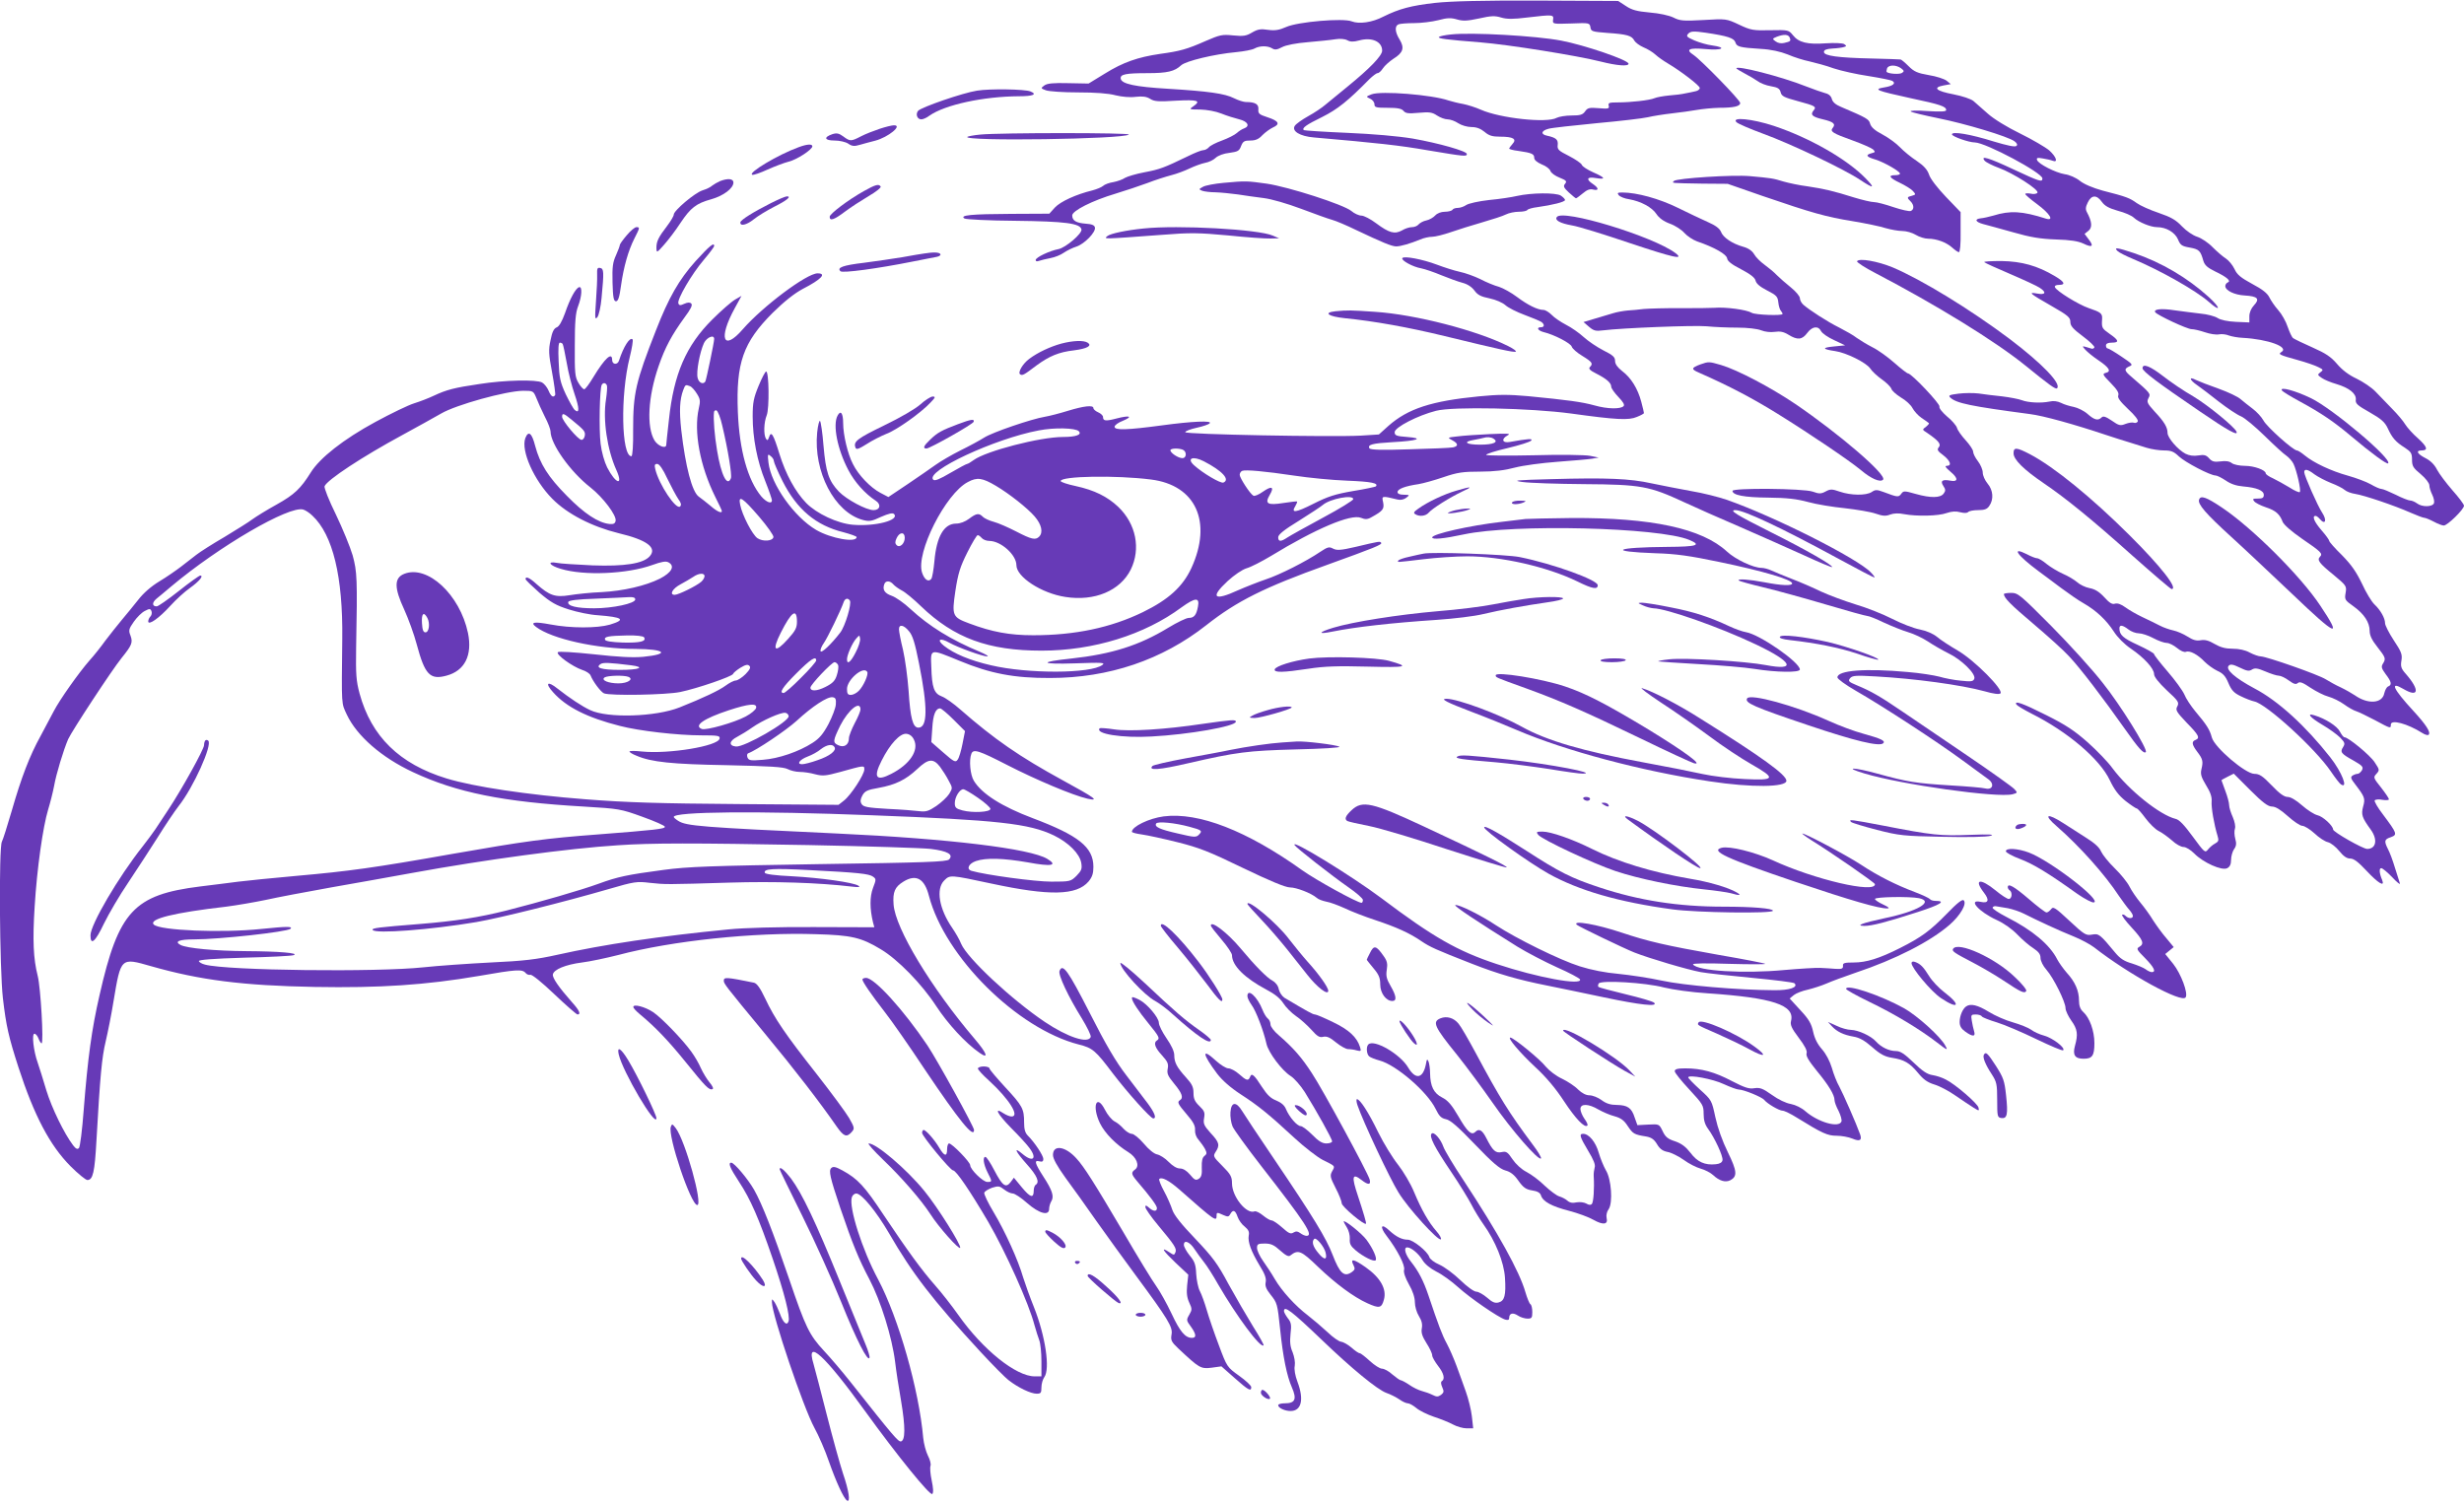 <?xml version="1.0" standalone="no"?>
<!DOCTYPE svg PUBLIC "-//W3C//DTD SVG 20010904//EN"
 "http://www.w3.org/TR/2001/REC-SVG-20010904/DTD/svg10.dtd">
<svg version="1.0" xmlns="http://www.w3.org/2000/svg"
 width="1280pt" height="782pt" viewBox="0 0 1280 782"
 preserveAspectRatio="xMidYMid meet">
<g transform="translate(0,782) scale(0.1,-0.1)"
fill="#673ab7" stroke="none">
<path d="M7455 7805 c-125 -14 -187 -31 -268 -71 -59 -31 -127 -40 -165 -25
-44 18 -279 -2 -340 -29 -36 -16 -58 -20 -95 -15 -38 6 -54 3 -83 -14 -30 -18
-45 -20 -98 -15 -57 6 -69 3 -143 -29 -97 -43 -134 -53 -237 -67 -115 -17
-191 -43 -286 -102 l-85 -52 -105 2 c-79 2 -110 -1 -125 -12 -19 -14 -19 -15
8 -25 16 -6 91 -11 167 -11 89 0 159 -5 195 -15 33 -8 75 -12 105 -8 36 4 56
1 74 -10 21 -14 43 -16 135 -10 115 6 132 0 89 -30 -22 -15 -20 -16 37 -16 35
-1 80 -9 110 -21 27 -11 69 -24 93 -30 44 -11 57 -35 25 -47 -10 -3 -27 -14
-38 -24 -11 -10 -45 -27 -77 -39 -31 -11 -62 -27 -68 -35 -7 -8 -20 -15 -29
-15 -9 0 -45 -14 -81 -32 -122 -59 -145 -68 -225 -83 -43 -8 -89 -22 -101 -29
-11 -8 -39 -18 -60 -22 -21 -3 -46 -12 -54 -20 -8 -7 -33 -17 -55 -23 -86 -21
-166 -58 -195 -89 l-29 -32 -198 -1 c-210 -1 -269 -7 -243 -24 8 -5 126 -11
265 -12 259 -3 337 -13 343 -45 4 -21 -81 -94 -119 -102 -47 -9 -119 -43 -119
-57 0 -7 7 -8 18 -4 9 3 36 10 58 14 23 4 55 17 70 28 16 11 46 26 66 32 42
14 101 75 96 99 -2 12 -16 18 -48 20 -50 4 -70 16 -70 43 0 24 104 77 225 113
50 15 124 40 165 55 41 16 98 34 125 41 28 7 70 23 95 35 25 12 61 25 80 29
19 3 44 15 55 26 13 12 42 23 72 26 43 6 51 10 60 35 10 25 17 29 48 29 27 0
44 7 63 28 15 15 40 33 55 40 39 17 30 34 -29 53 -43 14 -49 19 -47 42 2 26
-17 37 -65 37 -12 0 -40 9 -62 20 -47 24 -132 36 -345 49 -168 10 -238 25
-243 52 -4 23 25 29 140 29 102 0 140 9 174 41 24 22 173 58 284 68 41 4 85
12 97 19 27 15 68 15 91 1 14 -9 26 -8 52 6 21 11 73 21 135 26 55 5 118 11
141 15 25 4 50 2 63 -5 16 -9 32 -9 62 -1 66 18 119 -6 119 -53 0 -27 -66 -94
-180 -187 -47 -38 -99 -81 -116 -95 -16 -14 -56 -41 -89 -59 -32 -18 -63 -40
-69 -50 -17 -27 27 -54 99 -60 333 -29 444 -41 593 -67 191 -32 202 -33 202
-19 0 15 -145 56 -280 80 -79 13 -205 24 -344 30 -120 5 -221 12 -223 14 -11
11 13 28 95 68 80 40 134 83 247 198 17 16 35 30 41 30 7 0 19 11 28 25 9 14
34 36 55 50 50 31 58 56 32 99 -25 40 -27 72 -5 80 9 3 45 6 81 6 36 0 92 7
124 15 48 13 67 13 98 4 31 -9 53 -8 114 5 62 14 83 15 115 5 30 -9 63 -9 135
0 135 16 139 15 135 -11 -3 -23 -2 -23 94 -20 95 4 96 3 100 -20 3 -21 9 -23
88 -29 102 -7 127 -14 140 -40 6 -10 27 -26 48 -35 20 -8 48 -25 62 -38 14
-13 43 -33 65 -46 69 -41 165 -115 165 -127 0 -7 -10 -15 -22 -17 -13 -3 -36
-8 -53 -11 -16 -4 -55 -9 -85 -11 -30 -3 -64 -9 -75 -14 -25 -11 -124 -22
-191 -22 -44 0 -51 -2 -47 -17 4 -16 -2 -17 -52 -13 -49 4 -58 2 -71 -17 -12
-17 -25 -21 -70 -21 -31 0 -65 -6 -77 -12 -51 -29 -295 -2 -394 42 -27 12 -68
25 -93 30 -25 4 -58 13 -75 18 -86 30 -351 51 -400 32 -30 -12 -30 -12 -7 -23
12 -5 22 -18 22 -29 0 -16 9 -18 69 -18 51 0 72 -4 82 -16 11 -13 25 -15 79
-10 55 5 70 3 95 -14 17 -11 41 -20 55 -20 14 0 39 -9 55 -20 17 -11 47 -20
69 -20 26 0 47 -8 68 -25 23 -20 41 -25 81 -25 68 0 88 -12 64 -38 -9 -10 -17
-21 -17 -24 0 -3 21 -9 48 -12 70 -10 82 -16 82 -36 0 -11 14 -23 39 -34 22
-8 42 -24 45 -34 4 -11 25 -26 48 -35 35 -14 39 -19 28 -32 -10 -12 -7 -20 20
-45 18 -16 34 -30 37 -30 3 0 19 12 36 26 21 18 37 24 54 19 30 -7 29 8 -2 29
-38 25 -31 39 15 31 55 -9 50 2 -14 30 -29 13 -56 30 -59 39 -3 8 -34 29 -67
46 -54 27 -61 34 -58 57 3 28 -9 38 -55 48 -35 7 -31 26 7 36 16 5 128 17 250
29 121 11 241 25 266 31 25 6 81 15 125 20 44 5 103 13 130 18 28 5 79 10 115
11 78 0 110 8 110 25 0 15 -204 224 -243 250 -43 28 -23 38 64 30 86 -8 113 8
33 19 -25 3 -66 15 -92 26 -41 18 -44 22 -31 36 13 12 27 13 90 4 114 -17 147
-28 154 -50 7 -23 22 -27 132 -34 54 -3 102 -14 140 -29 32 -14 83 -30 113
-36 30 -7 87 -22 125 -36 39 -13 120 -31 181 -40 62 -10 117 -21 124 -25 21
-13 3 -27 -42 -34 -59 -10 -41 -17 137 -56 156 -33 185 -43 185 -62 0 -8 -28
-9 -97 -5 -54 4 -93 3 -87 -2 5 -5 69 -20 142 -35 140 -28 364 -95 397 -120
13 -10 17 -18 10 -24 -7 -7 -48 2 -118 23 -121 38 -217 54 -217 37 0 -11 88
-42 119 -42 57 -1 351 -158 351 -187 0 -21 -15 -16 -150 47 -130 61 -174 74
-150 45 7 -8 40 -25 73 -37 75 -27 211 -114 201 -129 -3 -6 -19 -9 -35 -5 -16
3 -29 2 -28 -2 0 -4 28 -28 62 -53 65 -48 90 -88 46 -75 -125 40 -187 43 -274
16 -22 -6 -51 -13 -65 -14 -35 -4 -28 -19 12 -30 18 -4 87 -24 153 -42 94 -27
144 -35 225 -38 75 -2 116 -9 142 -21 47 -23 57 -15 28 22 l-21 28 20 16 c21
17 19 47 -8 97 -8 15 -7 27 5 51 19 39 46 40 73 2 15 -21 37 -33 83 -46 35 -9
72 -25 83 -36 26 -24 88 -49 120 -49 48 0 93 -27 109 -63 12 -30 20 -36 61
-43 49 -9 56 -16 71 -69 7 -23 22 -36 61 -55 61 -29 85 -50 66 -57 -7 -3 -13
-11 -13 -19 0 -23 47 -46 101 -49 67 -4 80 -17 48 -51 -15 -16 -24 -38 -24
-57 l0 -32 -70 3 c-43 2 -80 10 -95 20 -14 9 -54 20 -90 23 -36 4 -95 12 -133
17 -70 11 -111 6 -101 -10 10 -15 166 -88 189 -88 12 0 43 -7 69 -16 26 -9 59
-14 73 -11 15 3 38 0 52 -6 15 -5 46 -11 71 -12 132 -7 244 -48 201 -74 -18
-11 -10 -15 84 -41 44 -12 93 -29 108 -37 27 -13 27 -15 11 -27 -16 -12 -16
-14 8 -30 13 -9 47 -23 75 -31 67 -20 104 -50 101 -81 -3 -20 8 -30 72 -66 60
-34 79 -51 94 -83 23 -50 41 -71 89 -101 32 -21 37 -29 37 -62 0 -33 6 -43 45
-75 26 -22 45 -47 45 -58 0 -11 7 -33 15 -49 8 -16 12 -36 9 -44 -8 -20 -62
-21 -88 -1 -11 8 -27 15 -36 15 -8 0 -42 13 -75 30 -33 16 -66 30 -74 30 -8 0
-33 11 -55 24 -23 13 -76 33 -119 45 -87 24 -178 67 -224 105 -17 14 -35 26
-41 26 -19 0 -157 123 -174 156 -10 18 -35 45 -55 60 -21 16 -49 38 -63 50
-14 13 -65 37 -115 55 -49 17 -102 38 -117 45 -39 20 -35 1 6 -27 19 -13 70
-52 113 -86 44 -34 95 -68 115 -76 19 -8 74 -54 123 -102 48 -47 99 -94 112
-102 13 -9 30 -28 37 -42 17 -35 41 -140 33 -147 -3 -4 -28 7 -54 24 -26 16
-65 37 -85 47 -21 9 -38 21 -38 26 0 17 -60 39 -108 39 -26 0 -57 6 -68 14
-12 10 -33 13 -59 9 -32 -4 -44 -1 -59 16 -15 17 -26 20 -56 15 -24 -4 -47 -1
-67 9 -40 21 -93 83 -93 108 0 29 -17 58 -67 111 -39 43 -42 50 -32 70 12 23
13 23 -89 111 -38 32 -39 41 -10 54 20 8 16 12 -42 51 -34 23 -66 42 -71 42
-5 0 -9 7 -9 15 0 10 10 15 30 15 40 0 38 12 -10 45 -41 29 -43 32 -40 77 2
30 -6 36 -71 58 -52 18 -166 88 -174 108 -3 7 5 12 20 12 38 0 30 16 -21 46
-91 54 -171 76 -276 78 -53 0 -94 -2 -90 -6 4 -4 65 -32 136 -62 70 -30 139
-62 152 -71 37 -24 30 -38 -13 -30 -50 9 -40 1 75 -65 84 -48 97 -59 97 -82 0
-21 13 -36 65 -75 35 -26 62 -52 60 -58 -3 -5 -9 -8 -15 -6 -5 2 -19 6 -30 9
-19 5 -19 4 -2 -15 10 -11 40 -36 67 -54 58 -39 69 -59 39 -66 -19 -5 -16 -10
26 -53 32 -33 44 -51 39 -64 -5 -12 9 -31 51 -71 35 -32 55 -58 50 -65 -4 -6
-13 -9 -20 -6 -8 3 -27 0 -43 -6 -27 -11 -35 -9 -72 17 -31 21 -44 25 -52 17
-19 -19 -38 -14 -74 18 -18 16 -51 32 -71 36 -21 4 -51 13 -66 21 -19 9 -40
12 -60 7 -44 -9 -110 -6 -144 7 -15 6 -62 15 -103 20 -41 4 -96 11 -122 15
-26 3 -72 3 -104 -1 -47 -6 -54 -9 -43 -20 32 -30 105 -45 414 -86 71 -9 226
-52 400 -110 33 -11 83 -27 110 -35 28 -9 71 -22 96 -30 26 -8 67 -14 91 -14
37 0 51 -6 77 -31 33 -31 163 -99 190 -99 8 0 32 -12 53 -26 26 -18 55 -28 91
-31 70 -6 107 -21 107 -44 0 -15 -7 -19 -31 -19 -26 0 -29 -2 -19 -14 6 -8 33
-22 60 -31 52 -17 73 -36 88 -76 6 -15 46 -50 101 -88 98 -67 109 -77 93 -93
-17 -17 -4 -34 70 -94 67 -56 69 -58 63 -94 -6 -34 -4 -38 40 -69 56 -40 85
-84 85 -129 0 -23 12 -48 40 -83 44 -56 45 -61 28 -88 -9 -15 -6 -24 15 -53
30 -39 34 -56 13 -64 -8 -3 -16 -19 -20 -35 -10 -54 -85 -59 -153 -11 -15 10
-48 29 -73 41 -25 11 -60 31 -78 42 -37 24 -306 118 -337 119 -11 0 -37 9 -58
20 -23 13 -56 20 -89 20 -37 0 -63 7 -94 25 -30 18 -51 23 -72 19 -22 -4 -40
1 -68 19 -22 14 -55 28 -74 32 -19 4 -51 15 -70 25 -19 10 -60 30 -90 44 -30
14 -70 37 -89 51 -22 16 -41 23 -54 19 -15 -5 -29 4 -56 34 -27 29 -49 42 -77
47 -21 4 -50 18 -64 31 -14 12 -47 32 -73 43 -27 12 -65 35 -85 51 -20 17 -42
30 -50 30 -7 0 -31 9 -53 21 -84 42 -51 -5 62 -89 24 -18 76 -56 114 -85 39
-29 92 -66 119 -81 66 -38 118 -87 157 -147 19 -30 55 -66 89 -89 69 -47 120
-103 120 -132 0 -14 24 -44 66 -84 60 -55 65 -63 55 -83 -11 -19 -6 -28 48
-85 64 -65 71 -80 46 -90 -21 -8 -19 -24 9 -61 29 -38 32 -50 22 -91 -6 -26
-1 -41 24 -83 22 -35 31 -61 29 -83 -3 -32 13 -123 31 -181 7 -23 5 -29 -13
-39 -12 -6 -28 -20 -37 -31 -15 -19 -18 -16 -79 67 -44 60 -70 88 -89 92 -82
20 -243 149 -328 263 -22 31 -80 91 -128 134 -69 61 -114 91 -216 142 -123 62
-169 78 -155 55 4 -6 39 -27 78 -47 188 -94 355 -236 407 -346 24 -50 45 -78
82 -108 27 -21 54 -39 58 -39 5 0 25 -23 45 -50 21 -28 51 -58 69 -67 17 -8
48 -31 69 -49 20 -19 47 -34 60 -34 13 0 37 -15 56 -34 46 -47 144 -91 171
-76 14 7 20 21 20 43 0 18 7 43 15 55 12 16 14 30 7 54 -5 18 -6 42 -2 53 4
12 -1 36 -11 60 -10 22 -19 50 -19 62 0 13 -9 46 -20 75 -11 29 -20 54 -20 55
0 1 14 9 32 18 l32 16 86 -86 c65 -65 92 -85 113 -85 18 0 44 -16 82 -50 30
-27 64 -50 75 -50 11 0 40 -18 63 -39 23 -22 55 -43 70 -46 16 -4 42 -25 59
-46 22 -27 39 -39 57 -39 19 0 42 -18 86 -65 59 -63 95 -85 80 -47 -15 35 -17
62 -5 62 7 0 32 -21 57 -47 25 -27 43 -41 40 -32 -3 9 -15 46 -26 82 -11 37
-27 80 -36 96 -21 42 -19 51 15 62 35 13 33 19 -41 118 -27 35 -46 68 -43 73
4 5 22 7 40 3 19 -3 34 -2 34 3 0 5 -19 33 -41 61 -40 50 -41 53 -24 71 17 19
17 21 -9 60 -24 37 -137 130 -157 130 -5 0 -15 13 -24 30 -14 28 -75 67 -132
84 -44 14 -22 -12 41 -49 36 -21 77 -51 93 -67 24 -25 26 -31 15 -49 -17 -26
-11 -34 54 -70 47 -27 52 -33 44 -50 -6 -10 -16 -19 -23 -19 -7 0 -18 -4 -26
-9 -12 -8 -9 -16 15 -47 48 -63 52 -72 40 -114 -11 -42 -6 -57 39 -119 38 -52
29 -101 -18 -101 -22 0 -177 88 -177 101 0 19 -53 68 -81 74 -17 4 -53 27 -80
51 -31 27 -59 44 -75 44 -18 0 -42 17 -83 60 -47 49 -64 60 -90 60 -46 0 -207
137 -221 189 -11 41 -26 65 -86 136 -23 28 -49 67 -57 88 -9 20 -48 74 -87
119 -38 44 -70 85 -70 90 0 5 -38 26 -83 47 -79 36 -97 53 -97 87 0 20 17 17
47 -6 14 -11 38 -20 54 -20 15 0 49 -11 75 -25 26 -14 57 -25 70 -25 12 0 36
-12 53 -26 18 -15 38 -24 47 -20 20 8 62 -15 97 -52 16 -16 45 -37 66 -47 29
-13 42 -27 57 -63 16 -38 29 -52 65 -69 24 -12 56 -24 70 -27 63 -13 317 -245
397 -363 23 -34 47 -65 53 -68 39 -25 5 63 -55 140 -129 164 -271 294 -395
359 -101 54 -152 99 -133 118 9 9 22 7 57 -10 37 -18 49 -20 64 -10 15 9 29 7
69 -10 28 -12 59 -22 69 -22 11 0 34 -11 53 -25 26 -19 37 -22 47 -13 10 8 25
3 66 -25 29 -19 70 -40 93 -46 22 -6 59 -24 81 -40 22 -16 50 -32 64 -36 13
-4 56 -25 96 -46 82 -44 83 -45 83 -23 0 28 86 5 162 -43 15 -10 30 -14 34
-10 13 12 -12 51 -79 124 -106 115 -125 157 -52 114 80 -47 87 -7 13 78 -25
28 -28 39 -23 70 5 31 0 45 -40 105 -25 38 -45 78 -45 88 0 27 -24 69 -55 98
-15 14 -44 62 -65 108 -30 62 -55 98 -104 148 -36 35 -66 69 -66 74 0 5 -18
30 -40 55 -38 44 -51 75 -31 75 5 0 14 -7 21 -15 29 -35 40 -9 13 32 -23 34
-93 193 -93 210 0 19 18 16 53 -11 18 -13 56 -33 86 -45 29 -11 61 -27 71 -36
10 -9 35 -18 56 -21 45 -7 203 -60 288 -98 32 -14 64 -26 70 -26 6 0 28 -9 49
-20 20 -11 44 -20 52 -20 19 0 105 84 105 103 0 7 -27 43 -60 80 -33 38 -69
86 -80 107 -13 26 -34 47 -60 60 -43 22 -52 40 -21 40 36 0 31 18 -17 62 -27
23 -57 57 -67 73 -10 17 -41 54 -69 82 -28 29 -67 69 -86 89 -19 20 -63 50
-98 67 -41 19 -76 46 -102 77 -31 36 -57 54 -127 85 -48 21 -93 43 -100 48 -7
4 -19 31 -29 59 -9 28 -31 67 -49 87 -18 20 -38 50 -46 66 -10 21 -36 42 -89
70 -59 32 -79 48 -92 77 -10 21 -30 45 -45 55 -16 10 -46 36 -69 59 -22 23
-58 47 -80 54 -22 7 -56 30 -79 54 -32 34 -57 48 -121 70 -45 15 -96 38 -114
51 -36 26 -52 33 -178 65 -50 14 -96 33 -118 51 -20 16 -54 31 -78 34 -48 8
-137 53 -144 74 -4 11 3 13 29 8 19 -3 42 -8 52 -12 30 -12 19 21 -18 54 -19
16 -87 56 -150 87 -68 33 -138 76 -168 103 -29 25 -62 55 -75 66 -13 11 -58
26 -104 35 -90 17 -110 35 -52 46 l38 7 -22 18 c-12 9 -54 23 -93 29 -58 10
-76 18 -104 46 -19 19 -38 35 -42 35 -4 1 -71 3 -148 5 -178 4 -250 14 -250
34 0 11 13 16 45 18 25 1 52 5 60 8 13 4 13 6 0 15 -9 5 -49 7 -95 4 -95 -7
-141 4 -171 42 -22 27 -24 28 -118 26 -88 -2 -101 0 -162 29 -66 31 -67 31
-185 24 -105 -6 -123 -4 -156 13 -23 11 -73 22 -123 26 -66 6 -93 13 -124 34
l-40 26 -415 2 c-291 1 -452 -3 -536 -12z m1842 -180 c7 -19 5 -20 -28 -28
-16 -4 -33 -1 -45 8 -18 13 -18 14 6 24 37 14 60 13 67 -4z m579 -160 c16 -12
17 -16 4 -24 -12 -8 -67 -5 -79 5 -2 2 -1 10 2 19 8 19 47 19 73 0z"/>
<path d="M7538 7641 c-31 -3 -59 -9 -63 -13 -8 -8 38 -14 215 -28 148 -12 504
-69 626 -100 83 -21 144 -26 144 -11 0 19 -229 97 -350 120 -130 25 -466 44
-572 32z"/>
<path d="M9020 7465 c0 -2 19 -14 42 -26 23 -12 54 -30 68 -40 14 -11 45 -23
70 -27 35 -6 45 -12 50 -31 5 -21 18 -27 88 -46 93 -25 100 -29 83 -49 -18
-22 -7 -33 49 -46 55 -13 67 -24 51 -44 -16 -19 -2 -28 104 -66 50 -18 97 -39
105 -46 13 -13 12 -15 -8 -20 -33 -9 -27 -19 21 -33 45 -14 127 -61 127 -73 0
-5 -11 -8 -25 -8 -39 0 -30 -14 25 -40 27 -13 58 -32 67 -42 16 -18 16 -19 -5
-25 -26 -6 -27 -10 -7 -29 19 -19 19 -43 1 -50 -8 -3 -48 6 -90 20 -41 14 -86
26 -100 26 -15 0 -61 11 -104 24 -108 34 -156 45 -242 58 -41 5 -97 17 -125
25 -55 17 -65 18 -175 28 -87 8 -380 -11 -394 -25 -12 -12 -19 -11 149 -14
l130 -1 181 -63 c257 -88 331 -109 468 -131 66 -11 144 -27 171 -36 28 -8 67
-15 87 -15 21 0 52 -9 70 -20 18 -11 47 -20 64 -20 44 0 95 -19 125 -46 14
-13 30 -24 35 -24 6 0 10 41 9 104 l0 104 -76 79 c-44 46 -82 95 -88 116 -9
26 -27 46 -64 71 -29 19 -68 51 -87 71 -19 20 -60 50 -92 67 -39 20 -58 38
-63 55 -6 24 -16 30 -152 88 -27 11 -43 25 -47 41 -4 15 -16 26 -34 30 -15 4
-61 20 -102 36 -126 50 -360 110 -360 93z"/>
<path d="M5075 7349 c-72 -11 -290 -86 -306 -105 -14 -18 -4 -44 17 -44 9 0
28 8 42 19 81 57 281 100 465 101 74 0 97 10 60 25 -28 12 -212 15 -278 4z"/>
<path d="M9021 7185 c8 -8 71 -35 139 -60 138 -50 421 -184 504 -240 71 -47
79 -44 26 10 -97 99 -289 209 -475 271 -112 37 -224 48 -194 19z"/>
<path d="M4570 7151 c-30 -10 -74 -27 -97 -39 -52 -27 -57 -27 -92 -1 -23 17
-35 19 -57 12 -47 -16 -41 -33 11 -33 26 0 57 -7 71 -16 20 -14 32 -15 62 -6
20 6 55 15 78 21 69 18 146 82 97 80 -10 0 -43 -8 -73 -18z"/>
<path d="M5093 7121 c-34 -3 -64 -9 -68 -12 -24 -24 815 -12 839 12 11 10
-667 10 -771 0z"/>
<path d="M4148 7055 c-105 -38 -266 -134 -240 -143 7 -2 42 10 79 27 38 17 86
35 109 41 43 10 124 63 124 80 0 13 -27 12 -72 -5z"/>
<path d="M3740 6879 c-13 -6 -31 -16 -40 -23 -8 -8 -31 -19 -51 -25 -40 -13
-149 -105 -149 -126 0 -7 -15 -33 -34 -58 -46 -60 -56 -81 -56 -114 1 -28 1
-28 41 17 22 25 60 75 84 112 53 79 81 101 160 123 64 18 115 57 115 87 0 20
-29 23 -70 7z"/>
<path d="M6355 6870 c-44 -4 -92 -13 -105 -20 -23 -13 -24 -13 -5 -21 11 -4
43 -8 70 -8 28 -1 79 -6 115 -11 36 -6 97 -14 135 -19 41 -5 123 -29 195 -56
69 -26 141 -52 160 -57 19 -5 76 -29 125 -53 135 -64 185 -85 208 -85 23 0 74
15 125 36 18 8 46 14 62 14 16 0 59 11 97 24 37 13 111 36 163 51 52 15 108
33 123 41 16 8 46 14 67 14 21 0 41 4 44 9 3 5 27 12 53 15 78 11 143 27 143
37 0 5 -10 15 -22 23 -26 16 -152 15 -228 -2 -25 -6 -89 -16 -144 -21 -54 -6
-108 -18 -119 -26 -12 -8 -31 -15 -44 -15 -12 0 -25 -4 -28 -10 -3 -5 -21 -10
-39 -10 -20 0 -40 -8 -50 -19 -10 -11 -31 -23 -46 -26 -16 -3 -34 -13 -41 -21
-6 -8 -22 -14 -34 -14 -13 0 -36 -7 -52 -17 -38 -21 -67 -13 -134 37 -29 22
-64 40 -77 40 -13 0 -37 11 -52 24 -40 33 -325 125 -440 142 -103 14 -106 15
-225 4z"/>
<path d="M4487 6827 c-82 -46 -177 -118 -177 -133 0 -24 23 -16 80 27 29 22
85 58 122 80 38 22 66 44 63 50 -10 15 -27 10 -88 -24z"/>
<path d="M8409 6806 c7 -8 31 -18 54 -21 62 -11 119 -42 142 -77 13 -20 37
-38 70 -50 28 -10 61 -32 75 -48 14 -16 44 -36 66 -44 91 -31 153 -67 156 -88
2 -15 24 -32 73 -57 49 -26 71 -43 75 -59 3 -15 23 -32 60 -51 49 -25 55 -32
58 -62 2 -19 8 -38 13 -43 5 -6 9 -13 9 -17 0 -10 -142 -5 -160 6 -26 16 -135
31 -195 26 -11 -1 -87 -2 -170 -2 -82 1 -170 -2 -195 -4 -25 -3 -63 -7 -85 -8
-22 -2 -56 -8 -75 -14 -19 -6 -62 -19 -94 -28 l-60 -18 29 -25 c25 -21 35 -23
74 -18 95 12 469 27 537 21 38 -4 110 -7 160 -7 52 0 103 -6 123 -14 20 -8 48
-11 70 -8 28 4 46 1 72 -15 47 -29 71 -26 97 9 26 35 57 39 72 10 6 -12 37
-33 68 -47 l57 -27 -60 -6 c-62 -6 -59 -14 9 -24 56 -8 162 -60 182 -91 9 -14
36 -39 60 -56 23 -16 45 -38 49 -48 3 -11 26 -31 50 -46 25 -14 52 -39 60 -55
8 -15 29 -39 47 -51 18 -12 35 -24 38 -27 3 -2 -4 -10 -15 -19 -20 -15 -20
-15 5 -31 60 -41 75 -59 62 -75 -11 -13 -7 -20 23 -42 37 -29 46 -55 18 -55
-12 0 -6 -9 20 -31 40 -33 40 -54 -1 -46 -42 8 -54 -1 -37 -27 12 -18 13 -25
2 -40 -17 -23 -67 -24 -145 -2 -60 17 -64 17 -76 0 -14 -18 -19 -17 -91 10
-35 13 -43 13 -62 0 -29 -19 -108 -18 -166 2 -40 14 -49 14 -73 1 -24 -13 -34
-13 -67 -1 -48 17 -417 20 -417 4 0 -22 60 -34 185 -35 98 -1 149 -7 208 -23
43 -12 129 -26 190 -32 62 -7 134 -19 160 -28 37 -13 54 -14 76 -5 19 7 45 8
73 2 65 -12 178 -10 221 6 27 9 48 10 70 4 20 -5 35 -5 41 1 6 6 29 10 52 10
33 0 47 5 58 22 24 34 20 82 -9 116 -14 17 -25 42 -25 57 0 14 -11 41 -25 59
-14 18 -25 40 -25 50 0 9 -17 35 -39 59 -21 23 -42 52 -45 65 -4 12 -27 39
-52 59 -25 22 -42 43 -39 51 5 13 -145 172 -163 172 -5 0 -37 25 -71 55 -34
30 -85 67 -114 81 -29 15 -65 37 -82 49 -16 13 -57 36 -90 53 -61 30 -155 91
-187 119 -10 9 -18 24 -18 34 0 10 -21 35 -47 56 -26 21 -58 49 -72 63 -14 15
-43 39 -65 55 -21 15 -46 40 -54 55 -10 17 -30 31 -56 38 -57 16 -105 48 -116
78 -7 17 -28 33 -67 50 -32 14 -103 48 -158 75 -96 47 -212 79 -287 79 -25 0
-28 -2 -19 -14z"/>
<path d="M4005 6765 c-91 -46 -157 -87 -159 -100 -2 -22 33 -14 70 16 21 17
69 46 106 65 66 33 91 54 66 54 -8 0 -45 -16 -83 -35z"/>
<path d="M8087 6692 c-11 -16 17 -32 79 -43 33 -5 168 -47 301 -92 225 -75
285 -89 237 -52 -115 87 -590 232 -617 187z"/>
<path d="M3256 6598 c-20 -23 -36 -46 -36 -50 0 -5 -9 -29 -20 -54 -17 -37
-20 -61 -18 -142 2 -78 6 -97 18 -97 11 0 18 21 26 81 14 99 38 183 70 246 28
55 29 58 10 58 -8 0 -31 -19 -50 -42z"/>
<path d="M5940 6633 c-90 -9 -170 -26 -187 -39 -20 -17 -30 -17 282 6 149 12
192 11 345 -3 96 -10 195 -17 220 -16 l45 1 -33 14 c-74 33 -492 56 -672 37z"/>
<path d="M3613 6463 c-86 -96 -139 -189 -205 -358 -106 -270 -119 -327 -119
-517 1 -81 -3 -138 -9 -138 -52 0 -58 317 -9 513 12 48 19 91 15 94 -14 14
-47 -38 -70 -109 -7 -25 -36 -23 -36 2 0 44 -38 9 -97 -88 -21 -35 -42 -64
-48 -64 -5 -1 -19 14 -30 33 -18 30 -20 51 -19 194 0 125 4 170 17 204 20 52
23 105 5 99 -18 -6 -47 -59 -73 -135 -16 -44 -31 -70 -44 -74 -14 -6 -23 -24
-31 -66 -11 -50 -10 -73 8 -168 11 -60 18 -113 16 -117 -10 -16 -22 -7 -34 22
-7 17 -22 36 -34 43 -29 16 -194 13 -326 -8 -130 -19 -171 -30 -235 -60 -27
-13 -74 -31 -103 -40 -30 -9 -121 -53 -202 -97 -166 -90 -289 -187 -336 -263
-52 -83 -84 -114 -177 -166 -51 -28 -107 -63 -125 -76 -18 -14 -84 -55 -145
-92 -62 -36 -128 -78 -147 -93 -19 -15 -55 -43 -80 -62 -25 -19 -75 -54 -112
-76 -43 -26 -83 -61 -110 -96 -24 -30 -62 -77 -85 -104 -23 -27 -61 -76 -85
-107 -23 -32 -60 -79 -83 -104 -56 -64 -155 -204 -186 -264 -14 -27 -45 -85
-68 -128 -57 -103 -100 -215 -150 -389 -23 -79 -46 -151 -51 -160 -17 -29 -12
-662 5 -813 17 -146 30 -202 81 -360 81 -249 162 -404 270 -513 39 -39 79 -72
88 -72 29 0 38 42 47 204 19 335 28 433 48 516 11 47 30 141 41 210 38 227 37
226 194 181 256 -73 477 -101 851 -108 338 -6 577 10 852 57 194 34 226 36
243 16 6 -8 18 -12 25 -10 8 3 60 -39 124 -100 61 -58 116 -106 121 -106 19 0
10 21 -28 63 -69 78 -103 127 -100 145 5 26 66 51 151 62 41 5 126 23 189 39
279 74 707 119 1028 108 183 -5 234 -17 335 -78 88 -52 214 -181 288 -295 61
-93 152 -192 225 -243 50 -35 40 -4 -23 70 -229 269 -414 576 -423 700 -5 66
7 92 51 119 66 41 110 16 133 -75 83 -316 458 -689 778 -771 72 -18 87 -31
176 -149 77 -101 197 -235 211 -235 18 0 8 28 -28 77 -21 28 -71 94 -112 147
-54 70 -107 160 -190 324 -113 221 -141 260 -157 218 -8 -20 46 -134 115 -245
28 -46 50 -90 47 -98 -14 -36 -120 -1 -238 78 -174 117 -403 331 -435 406 -8
21 -29 57 -46 82 -69 100 -86 203 -42 247 30 30 30 30 245 -16 303 -65 443
-62 505 11 19 23 25 42 25 76 0 102 -77 163 -316 253 -159 60 -264 126 -305
194 -19 31 -26 107 -13 140 10 27 38 18 186 -58 150 -77 342 -158 417 -175 65
-14 41 3 -131 97 -221 121 -352 211 -529 366 -35 31 -79 62 -96 68 -41 15 -52
46 -55 153 -4 97 -9 96 147 32 159 -66 284 -90 470 -89 306 0 582 94 811 274
160 126 300 196 629 314 244 88 286 105 280 114 -6 9 -7 9 -133 -21 -78 -18
-97 -19 -117 -9 -20 11 -28 9 -67 -17 -74 -50 -210 -119 -283 -143 -38 -13
-102 -38 -143 -56 -126 -58 -148 -39 -54 48 34 31 75 59 98 66 22 6 78 35 125
63 236 144 417 220 469 199 22 -9 34 -9 56 4 58 32 66 42 59 77 -8 34 -7 34
75 14 16 -4 33 0 45 9 19 15 19 15 -12 16 -22 0 -33 5 -33 14 0 16 40 31 109
41 24 4 82 20 129 36 73 25 102 29 191 29 74 0 129 7 181 21 42 11 139 24 220
30 80 6 161 13 180 16 l35 6 -45 9 c-25 5 -155 7 -292 3 -137 -3 -248 -2 -248
2 0 5 50 21 111 35 62 15 117 32 123 39 11 12 -16 10 -111 -7 -40 -7 -46 16
-10 35 17 9 -1 10 -93 6 -63 -3 -139 -8 -169 -12 -53 -6 -53 -6 -27 -20 32
-17 33 -31 4 -37 -13 -3 -114 -7 -225 -10 -144 -5 -204 -3 -209 5 -11 19 14
26 119 32 130 7 168 20 77 27 -57 4 -65 8 -65 25 0 25 120 87 215 111 89 23
491 14 700 -14 238 -33 301 -36 343 -18 20 8 37 17 37 20 0 3 -6 29 -14 59
-18 68 -53 125 -100 160 -24 19 -36 36 -36 52 0 20 -11 30 -61 55 -33 17 -79
48 -102 69 -23 21 -64 50 -92 64 -27 14 -61 37 -74 51 -14 14 -33 26 -43 26
-30 0 -81 25 -137 67 -29 22 -72 46 -94 53 -23 6 -67 24 -97 40 -31 15 -78 32
-107 38 -28 6 -81 23 -118 37 -74 28 -173 47 -180 34 -8 -11 55 -46 98 -53 20
-4 67 -20 105 -36 37 -15 86 -33 109 -39 27 -7 49 -22 63 -41 16 -22 33 -31
78 -40 33 -7 67 -22 82 -35 14 -13 59 -36 100 -51 41 -15 81 -32 88 -37 17
-13 15 -27 -3 -27 -25 0 -17 -17 13 -25 55 -13 142 -58 147 -76 3 -10 28 -32
55 -48 52 -32 57 -40 39 -58 -8 -8 0 -17 32 -33 55 -28 79 -49 79 -69 0 -8 17
-32 37 -53 25 -26 34 -41 27 -48 -16 -16 -84 -15 -151 4 -65 18 -139 28 -345
48 -101 9 -154 9 -255 -1 -247 -24 -369 -64 -470 -153 l-50 -45 -94 -6 c-148
-8 -914 6 -912 18 1 6 28 16 60 23 32 7 62 17 67 23 16 15 -89 11 -250 -11
-179 -24 -244 -26 -244 -7 0 8 19 22 43 31 55 23 36 30 -33 12 -57 -15 -70
-13 -70 8 0 7 -11 18 -25 24 -14 6 -25 16 -25 22 0 17 -50 11 -132 -14 -42
-13 -96 -27 -120 -31 -68 -11 -273 -81 -315 -108 -22 -14 -77 -44 -124 -67
-46 -23 -104 -57 -129 -75 -25 -18 -90 -63 -145 -100 l-100 -67 -42 22 c-51
27 -114 92 -142 149 -27 51 -51 152 -51 213 0 52 -13 69 -29 39 -26 -48 -1
-175 56 -283 33 -63 86 -122 142 -159 30 -19 23 -49 -11 -49 -38 0 -140 55
-180 96 -53 56 -68 100 -80 238 -5 66 -14 125 -18 129 -4 5 -11 -22 -15 -60
-20 -203 90 -414 237 -454 34 -9 46 -7 95 16 39 17 60 22 67 15 32 -32 -98
-66 -214 -56 -80 7 -188 58 -242 113 -57 59 -106 149 -139 255 -32 104 -43
121 -54 87 -6 -17 -9 -19 -16 -8 -13 21 -11 85 4 122 14 34 12 227 -3 227 -5
0 -22 -33 -39 -74 -26 -63 -31 -87 -31 -159 0 -112 23 -232 66 -338 19 -48 34
-92 34 -98 0 -21 -28 -11 -55 20 -71 85 -114 241 -122 439 -10 254 27 361 181
515 61 60 113 101 156 124 97 50 126 81 77 81 -56 0 -284 -171 -388 -290 -102
-118 -129 -49 -42 109 l35 64 -33 -19 c-19 -11 -72 -57 -119 -104 -136 -135
-200 -283 -225 -520 -3 -30 -8 -71 -10 -90 -2 -19 -4 -38 -4 -42 -2 -21 -43
-5 -61 24 -42 70 -34 226 21 385 34 99 69 163 135 254 32 43 43 64 35 72 -7 7
-18 7 -36 -1 -21 -10 -27 -9 -31 2 -8 20 69 152 132 226 30 35 54 68 54 72 0
21 -24 1 -97 -79z m97 -404 c0 -17 -41 -212 -46 -221 -11 -17 -34 -7 -40 19
-8 31 11 133 33 181 15 30 53 46 53 21z m-787 -26 c3 -5 12 -48 21 -98 8 -49
27 -123 41 -163 25 -73 26 -103 1 -82 -7 5 -28 43 -47 82 -29 63 -34 86 -37
171 -3 64 -1 97 6 97 6 0 13 -3 15 -7z m230 -216 c2 -7 0 -39 -5 -72 -17 -105
6 -261 54 -367 38 -85 -4 -72 -48 14 -14 28 -29 80 -34 123 -9 72 -5 289 6
306 8 13 21 11 27 -4z m431 -3 c9 -3 25 -21 36 -39 18 -28 19 -39 10 -77 -27
-120 6 -299 86 -460 19 -37 34 -70 34 -73 0 -14 -26 -2 -60 28 -21 17 -48 39
-60 47 -35 25 -69 155 -91 346 -11 100 -8 159 10 207 11 29 12 30 35 21z
m-798 -61 c8 -21 28 -65 44 -97 17 -32 30 -67 30 -77 0 -65 102 -209 207 -291
66 -52 137 -146 131 -174 -3 -14 -11 -18 -32 -16 -58 6 -131 54 -221 146 -97
98 -140 166 -165 260 -17 67 -35 81 -51 40 -24 -65 45 -219 140 -315 79 -80
207 -145 345 -179 147 -35 201 -75 161 -120 -34 -38 -131 -53 -297 -47 -84 4
-168 9 -185 13 -54 10 -39 -14 20 -31 121 -37 345 -27 476 20 47 17 70 21 83
14 36 -19 18 -53 -44 -85 -74 -37 -190 -64 -303 -70 -55 -2 -130 -10 -166 -16
-75 -12 -104 -2 -172 58 -36 33 -57 42 -57 26 0 -5 33 -36 72 -71 60 -51 87
-66 153 -87 44 -14 112 -28 150 -30 131 -10 149 -23 63 -49 -67 -19 -203 -19
-308 1 -86 16 -108 12 -75 -13 82 -62 314 -114 516 -114 156 -1 182 -27 41
-41 -55 -5 -129 -1 -256 13 -104 11 -183 16 -188 11 -12 -12 76 -75 126 -92
20 -6 40 -19 44 -29 12 -31 53 -86 70 -93 34 -13 321 -8 395 7 88 18 271 81
275 94 2 6 19 20 38 32 27 16 38 19 47 10 8 -8 3 -19 -20 -43 -17 -17 -40 -32
-50 -33 -11 0 -35 -13 -54 -27 -34 -25 -114 -63 -239 -113 -124 -49 -373 -57
-464 -14 -43 20 -106 62 -170 112 -52 42 -67 29 -22 -20 68 -76 176 -131 346
-174 99 -26 301 -49 423 -49 88 0 98 -2 95 -17 -7 -39 -264 -81 -403 -67 -36
4 -65 4 -65 0 0 -4 16 -14 37 -22 77 -33 183 -44 470 -49 222 -5 292 -9 314
-20 15 -8 44 -15 63 -15 20 0 56 -5 80 -12 39 -10 55 -9 128 11 129 36 128 36
128 14 0 -27 -70 -134 -106 -162 l-28 -22 -521 4 c-406 3 -580 8 -795 25 -298
23 -580 65 -720 108 -245 75 -391 218 -452 441 -18 67 -20 100 -18 238 7 360
5 395 -18 480 -13 44 -52 139 -87 212 -36 73 -62 139 -59 147 13 33 197 154
404 266 74 40 165 91 202 112 77 45 336 117 426 118 52 0 53 -1 68 -37z m966
-144 c30 -126 51 -256 45 -273 -19 -48 -51 16 -72 144 -13 77 -20 163 -16 198
0 8 7 12 13 10 7 -3 21 -38 30 -79z m-783 31 c67 -55 72 -61 69 -83 -2 -12 -9
-22 -17 -22 -18 0 -101 100 -101 120 0 21 8 19 49 -15z m2635 -60 c18 -18 -14
-30 -82 -30 -119 0 -400 -73 -464 -120 -15 -11 -30 -20 -34 -20 -4 0 -43 -21
-86 -46 -56 -33 -82 -44 -90 -36 -44 44 319 213 548 256 82 16 191 13 208 -4z
m2155 -39 c28 -18 -1 -31 -70 -31 -74 0 -93 15 -31 25 20 4 42 8 47 10 19 6
40 5 54 -4z m-1615 -57 c22 -9 21 -44 -2 -44 -21 0 -62 27 -62 41 0 10 40 12
64 3z m-2124 -59 c0 -7 20 -54 45 -104 75 -148 174 -231 317 -266 37 -10 68
-21 68 -25 0 -31 -132 -8 -210 37 -114 67 -235 237 -248 350 -5 44 -4 47 11
34 10 -7 17 -19 17 -26z m2233 -1 c97 -50 139 -96 102 -111 -15 -5 -107 49
-152 90 -40 36 -7 50 50 21z m-2786 -91 c21 -43 46 -90 57 -106 14 -19 17 -30
9 -38 -20 -20 -110 114 -129 194 -5 21 -3 27 10 27 11 0 30 -27 53 -77z m3258
16 c72 -11 194 -23 273 -26 127 -5 165 -13 149 -30 -3 -2 -56 -14 -119 -24
-92 -16 -130 -28 -205 -66 -93 -47 -118 -50 -94 -12 7 12 11 22 9 24 -2 1 -34
-2 -71 -8 -83 -13 -98 -4 -71 42 25 42 11 49 -35 17 -22 -16 -45 -25 -50 -21
-18 10 -71 93 -71 108 0 9 6 18 13 21 17 7 118 -2 272 -25z m-746 -20 c233
-29 320 -220 210 -460 -45 -97 -119 -164 -252 -229 -167 -81 -353 -120 -570
-120 -122 0 -214 17 -331 61 -89 33 -92 40 -73 169 14 92 25 126 62 200 25 50
49 90 54 90 5 0 14 -7 21 -15 7 -8 24 -15 39 -15 60 0 141 -72 141 -126 0 -61
130 -146 254 -165 152 -24 285 32 340 142 53 108 28 237 -65 326 -56 53 -124
87 -221 108 -43 9 -78 21 -78 26 0 26 289 31 469 8z m-805 -33 c69 -41 163
-115 201 -159 36 -42 45 -83 23 -105 -19 -19 -40 -14 -119 27 -41 21 -93 44
-116 50 -23 6 -49 18 -57 26 -20 21 -34 19 -72 -10 -20 -15 -46 -25 -67 -25
-63 0 -102 -67 -113 -196 -4 -43 -11 -84 -16 -91 -15 -19 -36 -4 -48 32 -34
102 122 411 238 471 48 26 75 22 146 -20z m1856 -69 c0 -6 -71 -50 -157 -96
-87 -47 -170 -93 -185 -103 -34 -23 -48 -23 -48 1 0 14 31 39 108 86 59 37
115 74 124 82 37 32 158 55 158 30z m-3086 -92 c42 -49 75 -96 74 -105 -4 -21
-54 -25 -83 -6 -26 17 -80 121 -90 174 -11 53 12 38 99 -63z m-2321 6 c106
-99 159 -317 155 -641 -4 -356 -5 -330 24 -393 52 -110 180 -222 343 -298 226
-106 468 -155 888 -179 182 -11 191 -12 304 -53 64 -23 117 -46 117 -52 1 -11
-53 -17 -351 -40 -267 -20 -377 -35 -748 -100 -411 -73 -544 -91 -815 -115
-125 -11 -260 -25 -301 -30 -41 -5 -130 -17 -199 -25 -345 -43 -424 -128 -523
-565 -41 -178 -61 -327 -82 -594 -8 -107 -19 -194 -25 -200 -8 -8 -16 -4 -30
14 -47 62 -111 194 -139 285 -16 55 -37 120 -45 144 -22 61 -32 151 -17 151 6
0 16 -11 21 -25 5 -14 13 -25 16 -25 12 0 -5 292 -20 350 -23 90 -27 186 -16
360 12 198 43 415 70 504 11 36 25 91 31 123 11 63 49 187 73 243 20 44 229
362 277 421 54 67 60 81 47 117 -11 27 -9 35 17 72 16 23 41 48 57 56 25 13
29 13 35 -1 3 -9 1 -21 -6 -28 -6 -6 -11 -17 -11 -25 0 -23 57 17 115 81 29
32 74 73 101 92 49 35 74 65 54 65 -5 0 -56 -36 -111 -80 -56 -44 -107 -80
-115 -80 -24 0 -25 19 -2 39 13 10 48 40 78 65 249 209 612 420 685 399 11 -3
33 -17 48 -32z m3077 -115 c0 -30 -26 -54 -42 -38 -9 9 -9 18 0 37 15 32 42
33 42 1z m-1040 -199 c0 -8 -8 -21 -17 -29 -25 -22 -119 -68 -138 -68 -30 0
-11 33 31 55 22 12 52 29 65 38 28 20 59 22 59 4z m981 -43 c7 -8 26 -22 43
-31 17 -8 63 -46 101 -83 172 -165 349 -230 626 -230 269 0 534 82 727 225 72
52 95 53 85 3 -8 -43 -20 -58 -48 -58 -12 0 -60 -23 -106 -51 -151 -92 -293
-137 -504 -160 -172 -18 -162 -31 20 -25 140 5 158 4 142 -8 -59 -46 -388 -47
-579 -2 -109 25 -192 60 -244 101 -41 33 -21 44 28 16 45 -25 172 -71 197 -71
9 1 -9 11 -39 24 -151 63 -262 132 -360 222 -33 31 -77 62 -98 69 -37 13 -49
32 -38 61 7 19 30 18 47 -2z m-1341 -78 c0 -21 -117 -46 -214 -46 -90 0 -140
12 -134 33 3 8 46 14 144 17 76 3 154 7 172 8 21 1 32 -2 32 -12z m1115 -6
c10 -17 -24 -132 -50 -166 -47 -61 -98 -109 -102 -97 -3 7 5 26 17 43 19 27
88 169 103 213 7 19 22 22 32 7z m-275 -110 c0 -31 -8 -47 -46 -89 -69 -77
-86 -63 -38 32 56 111 84 130 84 57z m582 -49 c19 -22 31 -61 52 -167 46 -229
45 -334 -3 -334 -29 0 -42 49 -51 191 -5 69 -18 165 -29 213 -12 48 -21 96
-21 107 0 28 25 23 52 -10z m-1376 -32 c13 -21 -21 -29 -110 -27 -57 2 -91 7
-93 15 -6 16 19 20 114 22 50 1 84 -3 89 -10z m1099 -78 c-25 -50 -45 -66 -45
-36 0 23 28 86 48 108 17 19 17 19 20 -1 2 -11 -8 -43 -23 -71z m-205 -42 c0
-6 -35 -47 -79 -90 -43 -44 -84 -79 -90 -79 -25 0 -7 29 66 102 73 73 103 93
103 67z m-962 -25 c78 -10 43 -24 -57 -24 -97 0 -132 11 -100 31 13 8 44 7
157 -7z m1076 1 c3 -8 0 -32 -7 -53 -9 -29 -22 -42 -60 -61 -44 -22 -77 -23
-77 -3 0 15 111 132 125 132 7 0 15 -7 19 -15z m151 -35 c8 -13 -19 -74 -44
-99 -12 -12 -30 -21 -41 -21 -16 0 -20 7 -20 31 0 48 85 121 105 89z m-1241
-26 c30 -12 -3 -34 -51 -34 -53 0 -93 17 -72 31 16 10 100 12 123 3z m1078
-143 c-1 -19 -19 -65 -38 -102 -28 -52 -47 -75 -83 -98 -71 -46 -177 -82 -258
-88 -64 -5 -73 -4 -80 12 -4 11 -2 20 4 22 41 14 197 119 252 169 80 74 159
126 186 122 16 -2 19 -10 17 -37z m-414 -18 c-2 -10 -26 -30 -54 -45 -60 -32
-205 -73 -228 -65 -44 17 9 54 139 97 107 35 148 38 143 13z m542 -9 c0 -8
-13 -40 -30 -71 -16 -31 -30 -66 -30 -78 0 -34 -25 -51 -56 -36 -29 13 -27 24
11 102 42 82 105 133 105 83z m484 -53 l59 -59 -13 -66 c-7 -36 -18 -73 -25
-82 -11 -16 -18 -13 -75 37 l-62 54 5 72 c4 70 17 103 41 103 6 0 38 -27 70
-59z m-857 19 c4 -28 -231 -163 -274 -158 -39 4 -35 29 6 50 19 10 55 32 79
49 51 36 149 80 172 76 8 -1 16 -9 17 -17z m651 -123 c27 -55 -22 -128 -118
-177 -79 -41 -95 -19 -50 69 43 86 96 143 129 139 17 -2 31 -13 39 -31z m-413
-38 c12 -18 -25 -47 -88 -68 -33 -12 -69 -21 -80 -21 -31 0 -13 24 29 40 22 8
53 25 68 38 31 24 61 29 71 11z m548 -102 c13 -18 34 -50 45 -72 21 -38 21
-39 3 -69 -11 -17 -41 -45 -67 -63 -40 -27 -54 -31 -88 -27 -23 3 -97 9 -165
12 -103 6 -126 10 -135 25 -8 13 -7 24 4 45 13 23 26 29 84 39 88 16 141 42
201 98 57 54 83 57 118 12z m198 -162 c35 -24 64 -50 64 -57 0 -17 -92 -22
-145 -8 -34 9 -40 15 -40 38 0 31 25 72 44 72 7 0 41 -20 77 -45z m-555 -90
c659 -25 820 -43 949 -105 76 -37 134 -95 142 -143 5 -31 1 -40 -25 -67 -30
-29 -32 -30 -131 -30 -85 0 -341 35 -414 56 -29 9 -15 38 23 51 52 18 143 15
270 -7 123 -23 157 -16 101 18 -88 54 -511 105 -1091 132 -710 33 -786 39
-827 66 -13 8 -23 17 -23 20 0 28 435 32 1026 9z m-325 -155 c305 -6 590 -15
634 -20 88 -11 120 -29 95 -55 -13 -12 -121 -16 -675 -24 -563 -9 -682 -13
-808 -30 -189 -25 -239 -36 -335 -71 -93 -34 -308 -96 -481 -140 -144 -36
-264 -55 -451 -70 -213 -17 -250 -21 -244 -31 13 -21 302 1 539 41 126 22 455
104 689 172 130 38 145 40 210 32 83 -9 85 -9 416 1 232 7 460 0 637 -21 35
-4 44 -3 32 5 -26 17 -197 41 -345 49 -87 4 -139 11 -141 18 -7 21 41 24 232
14 252 -13 310 -19 330 -34 17 -12 17 -15 0 -59 -17 -45 -17 -107 0 -178 l7
-26 -314 1 c-188 1 -365 -4 -443 -12 -359 -35 -648 -78 -890 -132 -108 -24
-173 -32 -347 -40 -117 -6 -274 -17 -348 -25 -241 -26 -1021 -17 -1135 14 -16
4 -30 12 -32 18 -3 7 71 13 234 18 131 3 247 9 258 13 33 11 -76 20 -245 21
-162 1 -310 15 -342 32 -34 18 -8 29 70 29 131 0 484 39 501 55 13 13 -17 13
-154 -1 -202 -21 -525 -8 -556 23 -29 29 106 62 376 93 55 7 147 23 205 35 58
13 211 42 340 65 129 23 318 56 420 75 378 69 815 128 1070 144 175 12 386 12
991 1z"/>
<path d="M2100 4839 c-53 -21 -53 -72 0 -186 21 -46 51 -128 65 -181 42 -157
69 -185 154 -162 95 25 136 106 112 222 -42 199 -210 355 -331 307z m120 -229
c15 -28 9 -75 -10 -75 -11 0 -16 13 -18 48 -3 50 9 62 28 27z"/>
<path d="M1067 3974 c-4 -4 -7 -15 -7 -25 0 -21 -116 -230 -185 -334 -25 -38
-56 -85 -68 -103 -12 -18 -42 -58 -66 -89 -126 -159 -271 -406 -271 -462 0
-55 25 -34 70 61 25 51 81 147 126 213 44 66 113 172 153 235 39 63 89 137
110 164 76 96 175 316 153 338 -5 5 -11 5 -15 2z"/>
<path d="M11000 6516 c8 -8 44 -26 80 -41 141 -59 325 -163 393 -222 63 -56
66 -36 2 23 -111 101 -247 181 -389 229 -87 29 -107 32 -86 11z"/>
<path d="M4800 6503 c-14 -2 -64 -10 -112 -19 -48 -8 -138 -21 -199 -29 -110
-13 -143 -25 -123 -44 10 -11 194 14 374 50 58 11 115 23 128 25 13 3 20 9 17
14 -6 10 -36 11 -85 3z"/>
<path d="M9647 6463 c-3 -5 40 -33 96 -62 316 -165 621 -353 776 -478 128
-104 160 -127 167 -120 24 23 -78 129 -246 256 -205 154 -457 308 -608 372
-78 32 -174 49 -185 32z"/>
<path d="M3102 6393 c1 -21 -2 -83 -6 -138 -6 -87 -6 -98 7 -83 8 10 18 55 22
100 13 137 12 152 -7 156 -15 3 -17 -3 -16 -35z"/>
<path d="M6937 6203 c-65 -7 -37 -27 49 -36 151 -15 330 -47 519 -93 292 -71
357 -85 369 -81 6 2 -11 15 -39 29 -164 82 -481 164 -690 178 -133 9 -143 9
-208 3z"/>
<path d="M5513 6035 c-58 -16 -122 -46 -166 -79 -34 -25 -62 -72 -47 -81 12
-7 19 -3 85 47 66 48 115 69 194 78 69 9 96 24 71 40 -21 13 -76 11 -137 -5z"/>
<path d="M8833 5927 c-48 -18 -49 -25 -7 -43 157 -69 280 -134 409 -214 169
-105 370 -241 432 -292 53 -45 100 -65 115 -50 23 23 -226 237 -455 393 -129
87 -302 178 -387 203 -62 18 -64 18 -107 3z"/>
<path d="M11130 5907 c0 -16 80 -76 299 -225 146 -100 200 -129 189 -104 -11
25 -148 137 -223 182 -49 28 -120 76 -158 106 -67 52 -107 68 -107 41z"/>
<path d="M11854 5792 c3 -6 46 -32 94 -58 109 -59 178 -106 267 -181 103 -87
185 -147 191 -140 22 22 -289 285 -402 339 -81 39 -163 61 -150 40z"/>
<path d="M4781 5719 c-26 -23 -103 -68 -188 -109 -140 -68 -161 -84 -149 -115
4 -12 15 -9 58 18 29 19 75 42 102 53 53 19 182 111 230 163 26 27 27 31 10
31 -10 -1 -39 -19 -63 -41z"/>
<path d="M4975 5616 c-82 -31 -105 -43 -142 -79 -35 -33 -41 -47 -20 -47 19 1
241 126 245 139 5 16 -14 13 -83 -13z"/>
<path d="M10460 5465 c0 -32 52 -84 155 -154 119 -81 248 -186 463 -378 107
-95 198 -173 203 -173 36 0 -54 116 -220 281 -196 195 -390 353 -515 419 -71
37 -86 38 -86 5z"/>
<path d="M8060 5331 c-188 -5 -207 -7 -150 -15 36 -5 180 -10 320 -11 295 -2
338 -10 519 -94 58 -27 191 -86 294 -130 103 -45 252 -111 329 -146 78 -36
143 -63 145 -61 8 8 -135 90 -315 180 -183 92 -222 116 -187 116 44 0 238 -91
538 -254 97 -53 180 -96 184 -96 4 0 -4 12 -18 26 -67 72 -503 292 -750 378
-41 14 -123 35 -184 45 -60 11 -153 29 -205 40 -113 25 -232 30 -520 22z"/>
<path d="M7565 5271 c-63 -18 -150 -59 -198 -94 -22 -15 -26 -22 -15 -28 21
-14 54 -10 69 7 18 22 114 82 174 110 60 27 51 29 -30 5z"/>
<path d="M11424 5225 c-9 -23 33 -72 167 -194 63 -57 206 -192 319 -299 229
-219 259 -231 144 -59 -102 154 -352 403 -511 510 -82 55 -111 65 -119 42z"/>
<path d="M7855 5210 c-7 -12 32 -12 60 0 16 7 13 9 -17 9 -20 1 -40 -3 -43 -9z"/>
<path d="M7562 5170 c-18 -4 -36 -11 -40 -14 -8 -8 75 4 103 15 18 7 17 8 -5
7 -14 0 -40 -4 -58 -8z"/>
<path d="M7925 5124 c-16 -2 -73 -9 -125 -15 -165 -19 -360 -63 -360 -81 0
-12 58 -7 165 16 257 55 1015 37 1171 -29 65 -27 40 -35 -113 -36 -274 -2
-317 -24 -63 -33 106 -3 177 -13 330 -45 227 -47 380 -92 380 -112 0 -13 -55
-11 -143 6 -80 15 -145 20 -134 9 3 -3 60 -19 127 -35 67 -16 213 -56 324 -89
111 -33 209 -60 217 -60 8 0 46 -15 85 -34 39 -18 96 -41 126 -50 31 -9 77
-31 104 -49 27 -18 74 -45 104 -60 68 -32 146 -108 136 -133 -5 -14 -16 -16
-70 -10 -35 3 -85 13 -112 21 -27 7 -101 19 -164 24 -218 20 -365 9 -365 -28
0 -8 43 -39 95 -69 140 -80 429 -269 555 -362 61 -44 121 -89 134 -98 33 -24
23 -57 -15 -48 -14 4 -96 11 -183 16 -178 11 -222 18 -378 61 -123 34 -181 35
-68 1 193 -58 691 -128 770 -108 26 7 27 8 9 27 -10 11 -119 89 -243 173 -124
84 -275 187 -336 228 -119 81 -164 107 -239 138 -43 18 -47 22 -35 37 12 14
30 15 134 9 201 -11 444 -44 564 -77 48 -14 77 -17 83 -11 18 18 -135 172
-221 222 -43 25 -92 57 -109 72 -20 16 -54 31 -89 38 -32 6 -96 31 -143 55
-47 24 -132 58 -190 75 -58 18 -139 48 -180 67 -41 20 -108 49 -150 65 -41 16
-89 36 -107 44 -17 8 -40 14 -52 14 -43 0 -136 44 -180 85 -130 120 -391 176
-806 174 -115 -1 -223 -4 -240 -5z"/>
<path d="M7395 4944 c-11 -2 -44 -9 -73 -16 -29 -6 -55 -15 -58 -20 -6 -10
-12 -10 131 7 66 8 168 15 227 15 176 0 415 -54 573 -131 77 -38 105 -43 105
-19 0 27 -232 111 -405 146 -68 14 -457 28 -500 18z"/>
<path d="M10410 4734 c0 -20 35 -55 152 -154 73 -62 157 -137 186 -169 58 -61
179 -220 289 -376 73 -104 99 -132 110 -122 12 13 -131 244 -225 361 -52 67
-172 199 -266 294 -161 162 -173 172 -208 172 -21 0 -38 -3 -38 -6z"/>
<path d="M7915 4708 c-33 -5 -105 -17 -160 -28 -55 -11 -183 -27 -285 -35
-208 -18 -441 -55 -544 -86 -79 -24 -82 -36 -4 -20 120 24 304 45 543 61 88 6
196 19 240 30 93 22 215 44 333 61 45 6 82 15 82 20 0 11 -125 10 -205 -3z"/>
<path d="M8535 4675 c17 -8 41 -14 54 -15 68 -1 344 -98 531 -187 192 -91 216
-139 53 -108 -105 20 -419 39 -501 30 -37 -4 -62 -9 -57 -11 6 -1 100 -8 210
-14 110 -6 241 -17 290 -25 112 -18 235 -20 235 -3 0 37 -208 182 -280 194
-19 3 -57 17 -85 30 -102 48 -187 76 -307 99 -68 14 -134 24 -148 24 -24 -1
-24 -1 5 -14z"/>
<path d="M9246 4512 c-4 -7 16 -13 51 -17 141 -16 255 -39 352 -71 56 -20 105
-33 108 -31 9 9 -163 69 -262 92 -126 28 -240 41 -249 27z"/>
<path d="M6801 4399 c-87 -12 -173 -39 -179 -56 -5 -18 43 -17 175 3 84 13
152 15 308 11 205 -5 222 -1 111 30 -64 18 -316 25 -415 12z"/>
<path d="M8315 4390 c-4 -6 18 -10 59 -10 36 0 68 5 71 10 4 6 -18 10 -59 10
-36 0 -68 -4 -71 -10z"/>
<path d="M7770 4312 c0 -11 -6 -9 158 -68 176 -64 302 -119 592 -259 140 -68
266 -126 280 -130 51 -13 -45 58 -236 175 -215 130 -326 188 -434 224 -123 41
-360 79 -360 58z"/>
<path d="M8629 4170 c68 -44 181 -123 250 -174 69 -52 168 -117 219 -146 130
-74 125 -85 -35 -77 -71 3 -168 15 -218 26 -49 11 -189 39 -310 61 -313 58
-499 112 -630 185 -117 65 -333 145 -391 145 -35 0 2 -19 131 -68 72 -27 178
-70 236 -95 250 -107 647 -213 1001 -266 216 -33 398 -31 398 3 0 31 -127 123
-450 325 -110 70 -247 141 -300 156 -14 4 31 -30 99 -75z"/>
<path d="M9076 4192 c-14 -23 34 -44 319 -140 240 -81 369 -112 388 -93 13 13
-12 24 -105 50 -42 11 -123 41 -180 67 -175 79 -406 142 -422 116z"/>
<path d="M6585 4131 c-33 -9 -69 -22 -80 -29 -18 -10 -17 -11 12 -12 31 0 193
46 193 55 0 10 -68 3 -125 -14z"/>
<path d="M6250 4060 c-201 -30 -383 -41 -462 -29 -38 6 -72 8 -75 6 -28 -29
116 -52 269 -43 192 10 438 53 438 77 0 12 -22 10 -170 -11z"/>
<path d="M6660 3963 c-62 -4 -181 -21 -270 -39 -41 -9 -147 -28 -234 -44 -87
-16 -164 -34 -169 -39 -25 -25 35 -21 185 14 253 58 307 65 562 72 135 3 232
9 224 14 -18 10 -180 30 -223 27 -16 -1 -50 -3 -75 -5z"/>
<path d="M7571 3890 c-17 -10 18 -15 199 -30 69 -6 194 -22 278 -35 84 -14
163 -25 175 -24 80 2 -168 49 -383 73 -212 23 -254 26 -269 16z"/>
<path d="M8225 3670 c3 -5 13 -10 21 -10 8 0 14 5 14 10 0 6 -9 10 -21 10 -11
0 -17 -4 -14 -10z"/>
<path d="M8330 3640 c20 -13 33 -13 25 0 -3 6 -14 10 -23 10 -15 0 -15 -2 -2
-10z"/>
<path d="M7021 3611 c-32 -30 -38 -46 -22 -56 5 -3 56 -15 113 -26 57 -11 240
-66 406 -121 167 -54 306 -97 309 -94 6 5 -104 60 -427 211 -272 127 -323 139
-379 86z"/>
<path d="M6045 3579 c-76 -10 -165 -53 -165 -80 0 -4 23 -10 52 -14 29 -4 112
-22 184 -40 112 -28 164 -48 341 -134 139 -67 221 -101 244 -101 34 0 111 -30
139 -54 8 -8 31 -16 50 -20 19 -3 62 -19 95 -34 33 -16 105 -44 160 -62 108
-36 178 -67 240 -110 43 -29 73 -43 260 -116 138 -54 242 -84 393 -114 59 -12
191 -39 294 -61 190 -40 283 -50 261 -28 -7 7 -73 26 -148 44 -75 18 -138 35
-141 38 -4 3 -3 11 1 18 12 18 242 5 340 -21 45 -11 143 -25 225 -30 339 -23
455 -61 434 -144 -5 -20 3 -38 40 -87 32 -42 45 -68 41 -80 -5 -14 11 -40 53
-92 62 -75 92 -125 92 -152 0 -9 9 -34 21 -56 11 -23 18 -47 15 -55 -13 -35
-121 -4 -187 53 -20 18 -51 33 -76 38 -25 4 -65 23 -98 47 -48 34 -62 39 -91
35 -28 -5 -51 3 -117 37 -89 47 -158 66 -242 66 -42 0 -55 -4 -55 -15 0 -8 34
-50 75 -94 71 -77 75 -83 75 -127 0 -34 7 -56 23 -78 34 -46 79 -143 75 -163
-2 -12 -14 -19 -35 -21 -57 -6 -96 12 -131 59 -25 32 -46 48 -80 60 -38 12
-51 23 -65 53 -18 37 -18 37 -75 34 l-56 -3 -14 39 c-16 51 -37 65 -93 66 -32
0 -55 7 -79 25 -19 14 -47 25 -63 25 -18 0 -39 11 -59 30 -16 17 -54 42 -83
56 -31 14 -67 42 -85 63 -28 37 -168 151 -184 151 -17 0 47 -76 127 -151 58
-53 109 -114 152 -180 60 -91 107 -140 121 -126 4 3 -3 19 -15 35 -12 17 -21
40 -21 51 0 29 42 28 94 -3 23 -13 60 -29 84 -35 32 -9 49 -21 68 -51 27 -40
33 -44 96 -54 27 -5 41 -15 56 -40 14 -24 29 -35 54 -40 19 -3 57 -22 84 -41
27 -20 67 -40 89 -46 22 -6 51 -21 65 -34 32 -30 64 -39 89 -26 37 20 35 47
-13 145 -29 59 -53 127 -65 182 -19 88 -19 89 -80 144 -34 31 -61 59 -61 63 0
16 129 -8 185 -35 33 -15 68 -28 77 -28 26 0 121 -39 133 -54 15 -19 77 -56
96 -56 8 0 42 -16 75 -37 131 -81 158 -93 205 -93 26 0 63 -7 82 -15 38 -16
51 -9 40 22 -19 54 -89 213 -108 248 -13 22 -30 66 -39 98 -11 36 -30 72 -51
96 -23 26 -38 55 -46 91 -9 42 -22 65 -67 113 l-55 60 22 18 c11 9 44 22 73
28 28 7 72 21 97 32 25 11 92 36 148 55 210 70 391 163 491 250 55 48 91 109
73 127 -7 7 -34 -14 -88 -70 -87 -89 -132 -122 -243 -178 -107 -54 -175 -75
-240 -75 -49 0 -58 -3 -56 -17 1 -15 -6 -18 -39 -16 -22 2 -58 4 -80 5 -22 1
-105 -4 -185 -11 -211 -20 -454 -5 -475 29 -4 6 67 7 187 3 106 -3 191 -3 188
0 -3 3 -110 24 -239 46 -282 50 -371 71 -506 116 -128 43 -259 66 -234 41 9
-9 248 -124 299 -144 79 -31 275 -89 345 -102 33 -6 154 -19 269 -30 115 -11
213 -23 218 -28 21 -21 -26 -37 -106 -36 -189 1 -469 25 -584 50 -64 14 -165
29 -225 35 -68 6 -140 20 -200 39 -105 33 -331 145 -435 213 -78 52 -196 111
-212 105 -10 -3 110 -83 323 -216 49 -30 141 -78 205 -107 64 -28 118 -57 120
-63 11 -33 -223 10 -433 80 -205 68 -329 139 -600 343 -151 113 -471 310 -450
275 9 -15 196 -161 278 -218 42 -29 77 -59 77 -67 0 -8 -3 -15 -7 -15 -22 0
-238 119 -308 169 -288 206 -538 303 -720 280z m134 -54 c64 -17 69 -21 49
-41 -14 -15 -24 -14 -109 6 -97 22 -123 35 -113 52 8 12 96 4 173 -17z"/>
<path d="M8455 3564 c174 -128 360 -254 377 -254 27 0 -240 203 -324 246 -53
27 -85 32 -53 8z"/>
<path d="M10685 3527 c117 -102 249 -249 323 -362 19 -27 42 -59 53 -71 10
-11 19 -26 19 -32 0 -15 -23 -15 -38 0 -6 6 -14 9 -18 6 -3 -4 19 -34 50 -67
59 -64 67 -84 39 -100 -16 -9 -13 -15 30 -58 47 -48 59 -73 35 -73 -7 0 -22 7
-32 15 -11 8 -43 21 -71 30 -39 11 -61 25 -86 55 -81 98 -86 101 -121 95 -31
-6 -40 -1 -117 71 -75 70 -85 76 -96 61 -7 -9 -17 -17 -24 -17 -6 0 -48 32
-92 70 -76 65 -109 84 -109 61 0 -6 5 -13 10 -16 15 -10 12 -45 -5 -45 -8 0
-39 20 -69 45 -80 65 -114 58 -60 -12 30 -39 24 -57 -17 -48 -69 15 -9 -52 83
-94 38 -17 81 -48 108 -76 25 -26 62 -58 83 -71 27 -18 37 -31 37 -50 0 -15
13 -42 31 -62 37 -42 99 -167 99 -199 0 -13 14 -42 30 -65 32 -44 36 -71 19
-131 -13 -48 0 -67 45 -67 45 0 56 16 56 81 0 64 -25 133 -59 163 -14 13 -21
31 -21 58 0 51 -20 97 -63 144 -19 22 -41 53 -50 70 -39 77 -129 152 -261 219
-43 22 -77 45 -75 50 2 6 11 9 19 7 8 -1 35 -6 60 -10 25 -5 64 -18 85 -29 65
-33 185 -89 258 -118 37 -15 84 -40 105 -56 182 -142 457 -292 476 -260 14 21
-24 122 -64 173 l-42 52 22 18 22 18 -38 46 c-22 25 -52 67 -69 93 -16 27 -46
68 -66 92 -20 24 -46 62 -57 84 -11 22 -46 65 -77 95 -31 30 -62 69 -70 86 -8
21 -35 45 -75 70 -34 22 -88 56 -120 77 -87 56 -108 47 -35 -16z"/>
<path d="M9616 3550 c5 -5 65 -23 134 -41 117 -30 139 -32 340 -36 128 -3 229
-1 250 5 25 7 -4 9 -107 5 -151 -6 -194 -2 -450 48 -168 32 -182 34 -167 19z"/>
<path d="M10477 3533 c-15 -14 -6 -24 16 -18 35 11 44 25 16 25 -14 0 -29 -3
-32 -7z"/>
<path d="M7710 3522 c0 -17 233 -184 335 -241 157 -87 362 -147 643 -185 122
-17 522 -23 522 -7 0 12 -105 21 -257 21 -235 0 -439 32 -644 100 -146 48
-209 80 -379 190 -146 94 -220 135 -220 122z"/>
<path d="M7991 3483 c21 -25 285 -149 401 -188 123 -41 314 -80 459 -95 58 -6
121 -15 140 -20 47 -14 59 -12 29 5 -44 25 -142 54 -240 70 -199 34 -373 87
-510 155 -102 51 -214 90 -257 90 -32 0 -34 -2 -22 -17z"/>
<path d="M9410 3455 c104 -64 329 -220 330 -228 3 -50 -315 24 -531 124 -95
43 -224 75 -265 65 -62 -16 22 -55 383 -177 288 -97 436 -140 478 -138 13 0 6
7 -22 20 -24 11 -43 24 -43 29 0 11 179 14 229 4 81 -17 -9 -69 -179 -104
-116 -25 -154 -39 -105 -40 39 0 116 20 277 72 118 38 150 58 93 58 -13 0 -26
4 -29 9 -4 5 -39 22 -79 37 -98 37 -192 84 -281 143 -75 49 -287 161 -303 161
-4 0 17 -16 47 -35z"/>
<path d="M10420 3398 c0 -7 33 -25 73 -40 69 -26 147 -73 299 -182 38 -26 76
-46 85 -44 45 8 -226 217 -337 259 -58 22 -120 25 -120 7z"/>
<path d="M6480 3124 c0 -3 33 -40 73 -82 40 -42 99 -111 132 -152 33 -41 81
-102 107 -135 51 -65 108 -108 108 -82 0 18 -49 87 -109 153 -25 28 -68 81
-96 117 -59 79 -215 210 -215 181z"/>
<path d="M6030 3011 c0 -5 39 -56 88 -113 48 -57 116 -143 152 -191 59 -80 80
-101 80 -79 0 15 -70 126 -125 197 -102 133 -195 222 -195 186z"/>
<path d="M6290 3012 c0 -5 25 -37 55 -72 30 -35 55 -72 55 -82 0 -54 66 -119
179 -179 42 -22 71 -45 87 -70 13 -21 43 -51 66 -67 24 -16 60 -49 81 -72 30
-34 42 -41 61 -36 18 4 35 -3 66 -29 23 -19 52 -35 63 -35 12 0 33 -3 46 -7
21 -5 23 -4 16 18 -16 51 -58 90 -140 129 -45 22 -87 40 -94 40 -11 0 -38 15
-159 87 -12 8 -25 27 -29 44 -3 18 -16 35 -32 44 -29 15 -91 78 -167 169 -66
79 -154 147 -154 118z"/>
<path d="M7116 2868 c-9 -17 -16 -32 -16 -34 0 -1 16 -21 35 -44 28 -33 35
-50 35 -84 0 -45 30 -86 63 -86 24 0 21 26 -9 78 -21 36 -25 52 -20 84 5 31 2
46 -16 71 -39 56 -51 59 -72 15z"/>
<path d="M10146 2891 c-8 -12 6 -21 102 -71 46 -24 118 -66 160 -94 90 -60
109 -69 118 -54 4 5 -23 39 -60 73 -102 99 -295 186 -320 146z"/>
<path d="M5820 2817 c0 -32 125 -168 181 -197 20 -11 61 -41 90 -68 128 -115
199 -163 199 -134 0 4 -26 27 -59 50 -76 53 -128 98 -283 244 -71 66 -128 113
-128 105z"/>
<path d="M9930 2817 c0 -26 103 -149 153 -182 92 -62 106 -37 18 30 -29 22
-65 60 -80 85 -30 48 -45 63 -73 73 -11 4 -18 1 -18 -6z"/>
<path d="M3760 2726 c0 -16 4 -22 214 -276 155 -187 288 -360 373 -483 36 -51
51 -57 77 -28 16 18 16 22 -13 73 -17 29 -93 132 -169 229 -163 207 -217 286
-267 392 -26 55 -43 78 -58 82 -142 29 -157 30 -157 11z"/>
<path d="M4480 2732 c0 -12 47 -80 116 -169 34 -43 129 -179 211 -303 175
-260 253 -357 253 -310 0 16 -190 361 -242 439 -123 183 -275 351 -319 351
-10 0 -19 -4 -19 -8z"/>
<path d="M9590 2683 c0 -5 54 -35 120 -67 131 -63 262 -142 353 -212 53 -41
57 -42 43 -17 -23 46 -146 157 -216 196 -121 67 -300 127 -300 100z"/>
<path d="M6480 2645 c0 -9 10 -29 22 -46 23 -31 62 -134 77 -201 10 -46 81
-140 126 -168 19 -12 51 -49 73 -83 62 -100 142 -243 142 -256 0 -6 -13 -11
-30 -11 -21 0 -41 12 -73 45 -25 25 -52 45 -60 45 -19 0 -59 47 -76 87 -8 21
-25 35 -51 46 -29 11 -48 30 -74 70 -41 64 -54 75 -62 53 -9 -23 -19 -20 -57
14 -19 17 -44 30 -56 30 -12 0 -42 19 -66 41 -74 68 -70 35 8 -69 26 -34 69
-72 121 -106 93 -60 148 -105 281 -228 52 -48 118 -99 147 -114 67 -33 64 -30
48 -59 -12 -22 -10 -31 18 -86 18 -34 32 -70 32 -80 0 -17 117 -115 126 -106
3 3 -13 57 -42 145 -34 101 -30 120 19 82 34 -27 50 -26 42 3 -11 38 -244 468
-300 552 -53 82 -97 132 -172 197 -24 20 -43 45 -43 56 0 11 -6 25 -14 31 -8
6 -20 26 -27 44 -27 69 -79 116 -79 72z"/>
<path d="M5880 2635 c0 -16 35 -69 85 -130 57 -70 62 -80 45 -90 -19 -12 -10
-38 26 -77 30 -33 35 -45 30 -70 -5 -25 1 -38 34 -78 40 -48 49 -73 30 -85
-16 -10 -12 -19 35 -74 34 -39 45 -60 43 -82 -1 -17 6 -37 19 -51 11 -13 26
-34 33 -47 10 -20 10 -26 -3 -36 -11 -8 -15 -26 -14 -59 2 -37 -2 -51 -16 -60
-15 -9 -22 -6 -45 22 -18 21 -36 32 -53 32 -16 0 -37 13 -58 34 -18 19 -45 36
-60 39 -16 3 -44 26 -69 56 -25 29 -52 51 -63 51 -10 0 -29 12 -42 26 -12 14
-33 32 -48 39 -14 8 -36 34 -49 60 -44 86 -69 19 -26 -70 26 -53 85 -112 147
-150 43 -26 61 -71 36 -90 -22 -16 -21 -24 9 -60 72 -84 104 -128 104 -141 0
-19 -19 -18 -42 3 -15 13 -18 13 -18 2 0 -8 30 -51 66 -94 86 -103 98 -121 90
-141 -6 -15 -8 -15 -32 1 -47 31 -34 9 32 -54 l67 -63 -6 -55 c-4 -40 -1 -64
11 -90 15 -32 15 -37 0 -63 -16 -27 -15 -30 8 -61 28 -39 31 -59 6 -59 -35 0
-62 32 -106 126 -25 53 -61 117 -79 142 -19 26 -97 153 -172 282 -151 256
-204 340 -244 383 -57 63 -121 72 -121 17 0 -19 21 -57 64 -117 36 -48 109
-151 163 -228 54 -76 145 -202 202 -279 170 -230 194 -270 187 -308 -5 -30 -2
-38 36 -74 108 -101 115 -106 172 -99 l51 7 69 -61 c71 -63 86 -71 86 -47 0 8
-28 34 -63 59 -62 45 -63 45 -105 158 -24 63 -52 145 -63 183 -11 38 -27 82
-36 99 -9 17 -17 57 -19 89 -2 48 -8 65 -33 95 -17 21 -31 46 -31 56 0 29 31
16 56 -23 13 -19 34 -49 48 -66 14 -17 48 -70 75 -118 96 -165 219 -331 235
-315 3 2 -22 47 -55 99 -32 52 -89 150 -127 219 -57 107 -82 140 -173 236 -73
76 -110 123 -119 150 -7 22 -26 66 -43 97 -17 31 -28 60 -25 63 12 13 50 -7
103 -53 188 -166 195 -170 195 -137 0 18 2 18 35 3 23 -10 28 -10 36 5 14 25
26 21 38 -14 6 -17 22 -40 37 -51 19 -16 25 -27 21 -46 -6 -33 12 -82 57 -157
27 -43 35 -67 31 -86 -4 -19 2 -35 25 -64 35 -44 36 -47 50 -180 15 -146 35
-243 61 -302 27 -62 17 -83 -37 -83 -19 0 -34 -4 -34 -10 0 -14 35 -30 64 -30
57 0 71 60 36 152 -12 32 -18 65 -14 83 3 18 -2 46 -11 70 -13 29 -15 54 -11
95 6 48 3 61 -14 82 -11 15 -20 31 -20 37 0 31 39 1 195 -148 156 -150 290
-260 337 -277 21 -7 52 -23 68 -34 15 -11 35 -20 43 -20 9 0 28 -11 44 -24 16
-14 57 -34 92 -46 34 -11 79 -29 99 -40 20 -11 52 -20 71 -20 l34 0 -7 63 c-4
34 -18 91 -31 127 -13 36 -34 96 -48 133 -14 38 -37 91 -51 117 -24 44 -43 94
-96 252 -25 74 -51 124 -89 172 -31 38 -41 76 -21 76 21 0 59 -32 79 -65 12
-21 40 -44 73 -61 29 -14 80 -51 113 -81 62 -56 207 -156 244 -168 15 -4 21
-2 21 9 0 24 19 29 45 12 13 -9 36 -16 50 -16 22 0 25 4 25 34 0 19 -4 38 -10
41 -5 3 -17 32 -26 63 -31 108 -142 308 -321 580 -52 78 -99 157 -105 175 -14
40 -49 80 -61 68 -14 -14 14 -69 101 -198 44 -65 91 -142 106 -171 15 -30 43
-75 62 -102 62 -86 107 -197 112 -277 6 -92 -2 -121 -33 -129 -19 -5 -33 1
-60 25 -20 17 -45 31 -56 31 -12 0 -48 26 -83 60 -34 33 -83 69 -108 80 -26
11 -50 29 -53 40 -9 29 -85 90 -112 90 -30 0 -60 15 -95 47 -43 41 -53 22 -15
-27 56 -73 97 -153 91 -176 -4 -13 6 -42 25 -76 20 -34 31 -69 31 -93 0 -21 9
-53 21 -72 15 -24 19 -43 15 -64 -4 -22 2 -41 24 -76 17 -26 30 -54 30 -64 0
-9 14 -33 30 -54 30 -38 38 -69 20 -80 -6 -3 -5 -15 2 -31 10 -22 9 -28 -6
-40 -16 -11 -23 -11 -45 0 -14 7 -39 16 -55 20 -16 4 -45 18 -65 32 -19 13
-40 24 -45 24 -4 0 -24 14 -43 30 -18 17 -43 30 -54 30 -11 0 -39 18 -63 40
-24 22 -47 40 -52 40 -6 0 -25 13 -44 30 -19 16 -43 29 -53 30 -10 0 -42 22
-70 49 -29 27 -75 66 -102 87 -67 51 -136 127 -173 190 -16 28 -44 70 -61 94
-17 24 -31 54 -31 67 0 20 5 23 40 23 32 0 48 -7 80 -36 29 -26 44 -34 53 -26
41 32 56 26 145 -60 91 -87 184 -156 255 -188 62 -28 74 -26 86 18 16 55 -18
115 -95 169 -61 43 -82 47 -63 11 9 -18 8 -24 -7 -35 -41 -30 -64 -9 -102 90
-33 85 -97 191 -306 500 -78 115 -151 225 -163 245 -31 51 -57 49 -61 -5 -2
-22 3 -56 11 -75 8 -18 74 -109 147 -203 233 -299 276 -365 237 -365 -7 0 -22
6 -32 14 -14 10 -23 11 -36 3 -14 -9 -25 -4 -58 26 -23 20 -47 37 -55 37 -8 0
-28 12 -45 26 -17 14 -37 24 -44 21 -42 -16 -117 77 -117 146 0 34 -7 47 -50
90 -48 48 -49 51 -35 73 23 35 19 50 -26 98 -35 39 -39 49 -34 78 5 28 2 37
-24 62 -24 23 -31 38 -31 68 0 31 -8 47 -39 81 -48 53 -61 78 -61 116 0 19
-15 51 -40 87 -22 32 -40 68 -40 81 0 26 -60 98 -101 119 -30 15 -39 17 -39 9z
m1006 -1321 c10 -40 -6 -42 -37 -4 -29 34 -36 60 -22 74 10 10 51 -39 59 -70z"/>
<path d="M7649 2576 c18 -19 54 -49 80 -67 39 -27 36 -22 -24 34 -73 68 -114
93 -56 33z"/>
<path d="M3290 2589 c0 -6 15 -22 33 -37 81 -67 147 -136 237 -247 105 -130
123 -149 141 -143 7 2 1 16 -15 35 -14 17 -34 50 -45 74 -10 24 -33 63 -50 86
-46 64 -156 177 -198 205 -42 28 -103 44 -103 27z"/>
<path d="M10214 2592 c-18 -12 -34 -49 -34 -81 0 -21 8 -35 29 -50 39 -28 55
-27 46 2 -4 12 -9 37 -12 55 -5 29 -3 32 20 32 14 0 29 -4 32 -10 3 -5 38 -19
78 -31 39 -12 131 -51 205 -87 73 -35 136 -62 140 -58 12 13 -55 64 -99 76
-23 6 -54 20 -68 31 -14 10 -56 27 -94 38 -37 10 -94 35 -126 55 -57 35 -94
44 -117 28z"/>
<path d="M7483 2530 c-44 -18 -33 -43 87 -191 48 -60 131 -172 184 -248 96
-139 238 -302 251 -289 4 3 -15 36 -42 71 -126 169 -171 242 -297 477 -37 69
-77 138 -89 152 -25 31 -62 41 -94 28z"/>
<path d="M7270 2515 c0 -12 59 -102 76 -115 24 -21 17 7 -15 54 -30 44 -61 74
-61 61z"/>
<path d="M8824 2509 c-8 -14 -12 -12 96 -59 52 -23 128 -59 168 -81 82 -45 96
-36 25 15 -95 69 -275 147 -289 125z"/>
<path d="M9516 2489 c26 -28 60 -45 112 -54 31 -5 58 -20 98 -55 42 -37 65
-49 102 -55 64 -10 92 -26 136 -79 28 -34 49 -49 85 -60 27 -8 76 -34 110 -58
34 -23 76 -52 93 -62 29 -18 30 -18 26 0 -4 21 -121 122 -170 146 -18 10 -49
20 -69 23 -27 4 -53 21 -98 65 -48 46 -69 60 -92 60 -36 0 -77 20 -104 50 -26
29 -92 59 -130 60 -16 0 -50 9 -74 21 l-45 20 20 -22z"/>
<path d="M8120 2466 c0 -7 252 -171 318 -208 l57 -31 -30 32 c-68 73 -345 239
-345 207z"/>
<path d="M7108 2394 c-12 -12 -9 -51 5 -62 6 -5 30 -15 53 -21 87 -23 249
-163 292 -252 18 -37 29 -48 53 -53 23 -4 64 -40 151 -131 92 -96 129 -127
157 -135 27 -7 47 -22 69 -54 25 -35 39 -45 71 -50 27 -4 42 -12 46 -26 10
-32 56 -57 146 -80 46 -12 103 -33 127 -47 50 -28 77 -25 68 10 -3 14 1 33 11
46 22 33 14 156 -15 202 -11 19 -28 60 -37 91 -16 56 -51 98 -81 98 -22 0 -17
-16 26 -88 28 -46 39 -73 34 -87 -3 -11 -6 -31 -5 -45 4 -64 -1 -136 -10 -145
-6 -6 -16 -5 -29 3 -11 6 -32 9 -50 6 -20 -5 -36 -2 -48 9 -9 8 -28 18 -42 22
-14 4 -47 29 -75 55 -27 27 -70 59 -95 72 -26 13 -56 41 -73 66 -25 38 -33 42
-56 37 -32 -7 -47 8 -80 73 -21 42 -38 51 -57 32 -20 -20 -42 1 -88 81 -35 60
-55 83 -85 98 -43 22 -61 58 -62 125 0 23 -4 50 -8 61 -7 16 -9 14 -14 -15
-15 -73 -53 -80 -91 -17 -41 71 -179 151 -208 121z"/>
<path d="M3214 2343 c21 -91 194 -384 196 -332 0 19 -98 221 -147 302 -37 61
-59 75 -49 30z"/>
<path d="M10306 2341 c-8 -13 8 -52 41 -102 25 -39 28 -51 28 -133 0 -86 1
-91 22 -94 30 -4 35 19 24 119 -8 75 -14 91 -52 151 -44 68 -53 76 -63 59z"/>
<path d="M5080 2269 c0 -6 26 -34 57 -62 105 -96 162 -187 118 -187 -9 0 -27
7 -41 16 -52 35 -35 0 37 -74 42 -42 86 -90 97 -106 42 -56 17 -76 -37 -30
-49 41 -36 12 24 -55 53 -59 67 -93 45 -106 -5 -3 -10 -17 -10 -30 0 -41 -17
-37 -61 16 l-42 51 -17 -23 c-25 -32 -42 -20 -84 60 -20 39 -41 71 -47 71 -15
0 -10 -38 11 -80 25 -49 25 -50 -1 -50 -23 0 -89 65 -89 87 0 16 -94 113 -110
113 -5 0 -10 -13 -10 -30 0 -40 -14 -38 -41 8 -25 42 -69 92 -81 92 -4 0 -8
-7 -8 -15 0 -17 147 -195 161 -195 16 0 89 -108 183 -268 91 -157 211 -424
240 -536 8 -28 19 -64 25 -79 6 -16 11 -64 11 -108 l0 -79 -35 0 c-97 0 -270
139 -396 318 -34 48 -87 116 -119 152 -73 83 -142 178 -268 366 -102 154 -136
190 -216 234 -35 19 -48 22 -58 12 -14 -14 -6 -49 47 -207 64 -188 96 -266
151 -370 59 -112 118 -301 134 -430 5 -44 19 -135 31 -203 23 -137 22 -205 -1
-210 -14 -2 -40 28 -262 309 -42 53 -104 126 -137 161 -77 83 -96 122 -181
372 -85 249 -141 392 -183 466 -32 56 -103 140 -118 140 -18 0 -8 -26 40 -99
60 -91 103 -190 175 -400 61 -179 92 -301 82 -326 -9 -24 -28 -6 -45 42 -8 21
-20 47 -27 58 -14 19 -14 19 -14 0 1 -67 163 -547 221 -653 22 -40 56 -118 75
-174 38 -108 77 -192 94 -203 19 -12 10 51 -21 141 -16 49 -54 186 -84 304
-30 118 -61 237 -69 265 -42 137 59 44 269 -247 167 -231 337 -440 348 -429 7
7 5 31 -3 70 -7 33 -10 67 -6 77 3 9 -3 32 -14 53 -10 20 -21 61 -24 91 -22
251 -128 622 -234 823 -84 156 -153 375 -137 427 3 11 14 20 23 20 28 0 104
-93 170 -206 122 -211 226 -346 475 -616 63 -68 129 -135 148 -149 49 -38 114
-69 144 -69 22 0 25 4 25 33 0 18 7 42 15 53 31 42 6 213 -54 364 -21 52 -46
122 -56 154 -25 88 -94 240 -154 340 -29 48 -50 93 -48 100 3 8 22 19 41 26
32 10 39 9 62 -9 15 -12 35 -21 45 -21 10 0 44 -22 75 -50 63 -55 114 -68 114
-30 0 11 5 29 11 39 16 25 6 57 -41 129 -45 70 -49 87 -20 79 14 -4 20 0 20
12 0 18 -45 86 -80 121 -15 15 -20 34 -20 69 0 71 -8 86 -99 184 -44 48 -81
91 -81 97 0 5 -13 10 -30 10 -16 0 -30 -5 -30 -11z"/>
<path d="M7052 2078 c28 -83 170 -385 213 -453 50 -82 208 -255 220 -243 4 4
-6 23 -23 42 -41 47 -77 110 -116 203 -18 44 -55 106 -83 142 -28 35 -75 111
-103 168 -51 105 -95 173 -111 173 -4 0 -3 -15 3 -32z"/>
<path d="M6749 2048 c24 -21 36 -27 39 -18 5 15 -36 50 -58 49 -9 0 -2 -12 19
-31z"/>
<path d="M3485 1967 c-18 -45 104 -407 137 -407 31 0 -62 335 -112 400 -17 22
-19 23 -25 7z"/>
<path d="M4590 1793 c93 -89 195 -206 243 -280 41 -65 150 -188 155 -175 5 16
-118 212 -186 295 -90 111 -249 247 -289 247 -8 0 27 -39 77 -87z"/>
<path d="M4050 1746 c0 -3 53 -112 118 -243 65 -131 155 -331 201 -445 80
-199 140 -316 148 -291 2 6 -7 37 -21 70 -13 32 -74 181 -135 331 -124 305
-194 452 -252 530 -34 44 -59 65 -59 48z"/>
<path d="M6980 1474 c0 -2 8 -16 17 -31 9 -14 16 -40 15 -58 -2 -26 4 -38 30
-60 39 -33 95 -61 104 -52 9 9 -13 60 -47 106 -24 33 -119 109 -119 95z"/>
<path d="M5430 1421 c0 -5 21 -28 46 -51 33 -30 49 -39 57 -31 13 13 -23 55
-65 77 -31 16 -38 17 -38 5z"/>
<path d="M3850 1282 c0 -11 49 -83 78 -114 37 -40 60 -38 35 3 -48 74 -113
139 -113 111z"/>
<path d="M5585 1260 c4 -6 11 -8 16 -5 14 9 11 15 -7 15 -8 0 -12 -5 -9 -10z"/>
<path d="M5650 1192 c0 -10 144 -135 161 -141 28 -9 -2 31 -65 87 -62 57 -96
75 -96 54z"/>
<path d="M5900 990 c0 -5 11 -10 25 -10 14 0 25 5 25 10 0 6 -11 10 -25 10
-14 0 -25 -4 -25 -10z"/>
<path d="M6550 585 c0 -15 38 -40 47 -31 7 7 -26 46 -39 46 -4 0 -8 -7 -8 -15z"/>
</g>
</svg>
